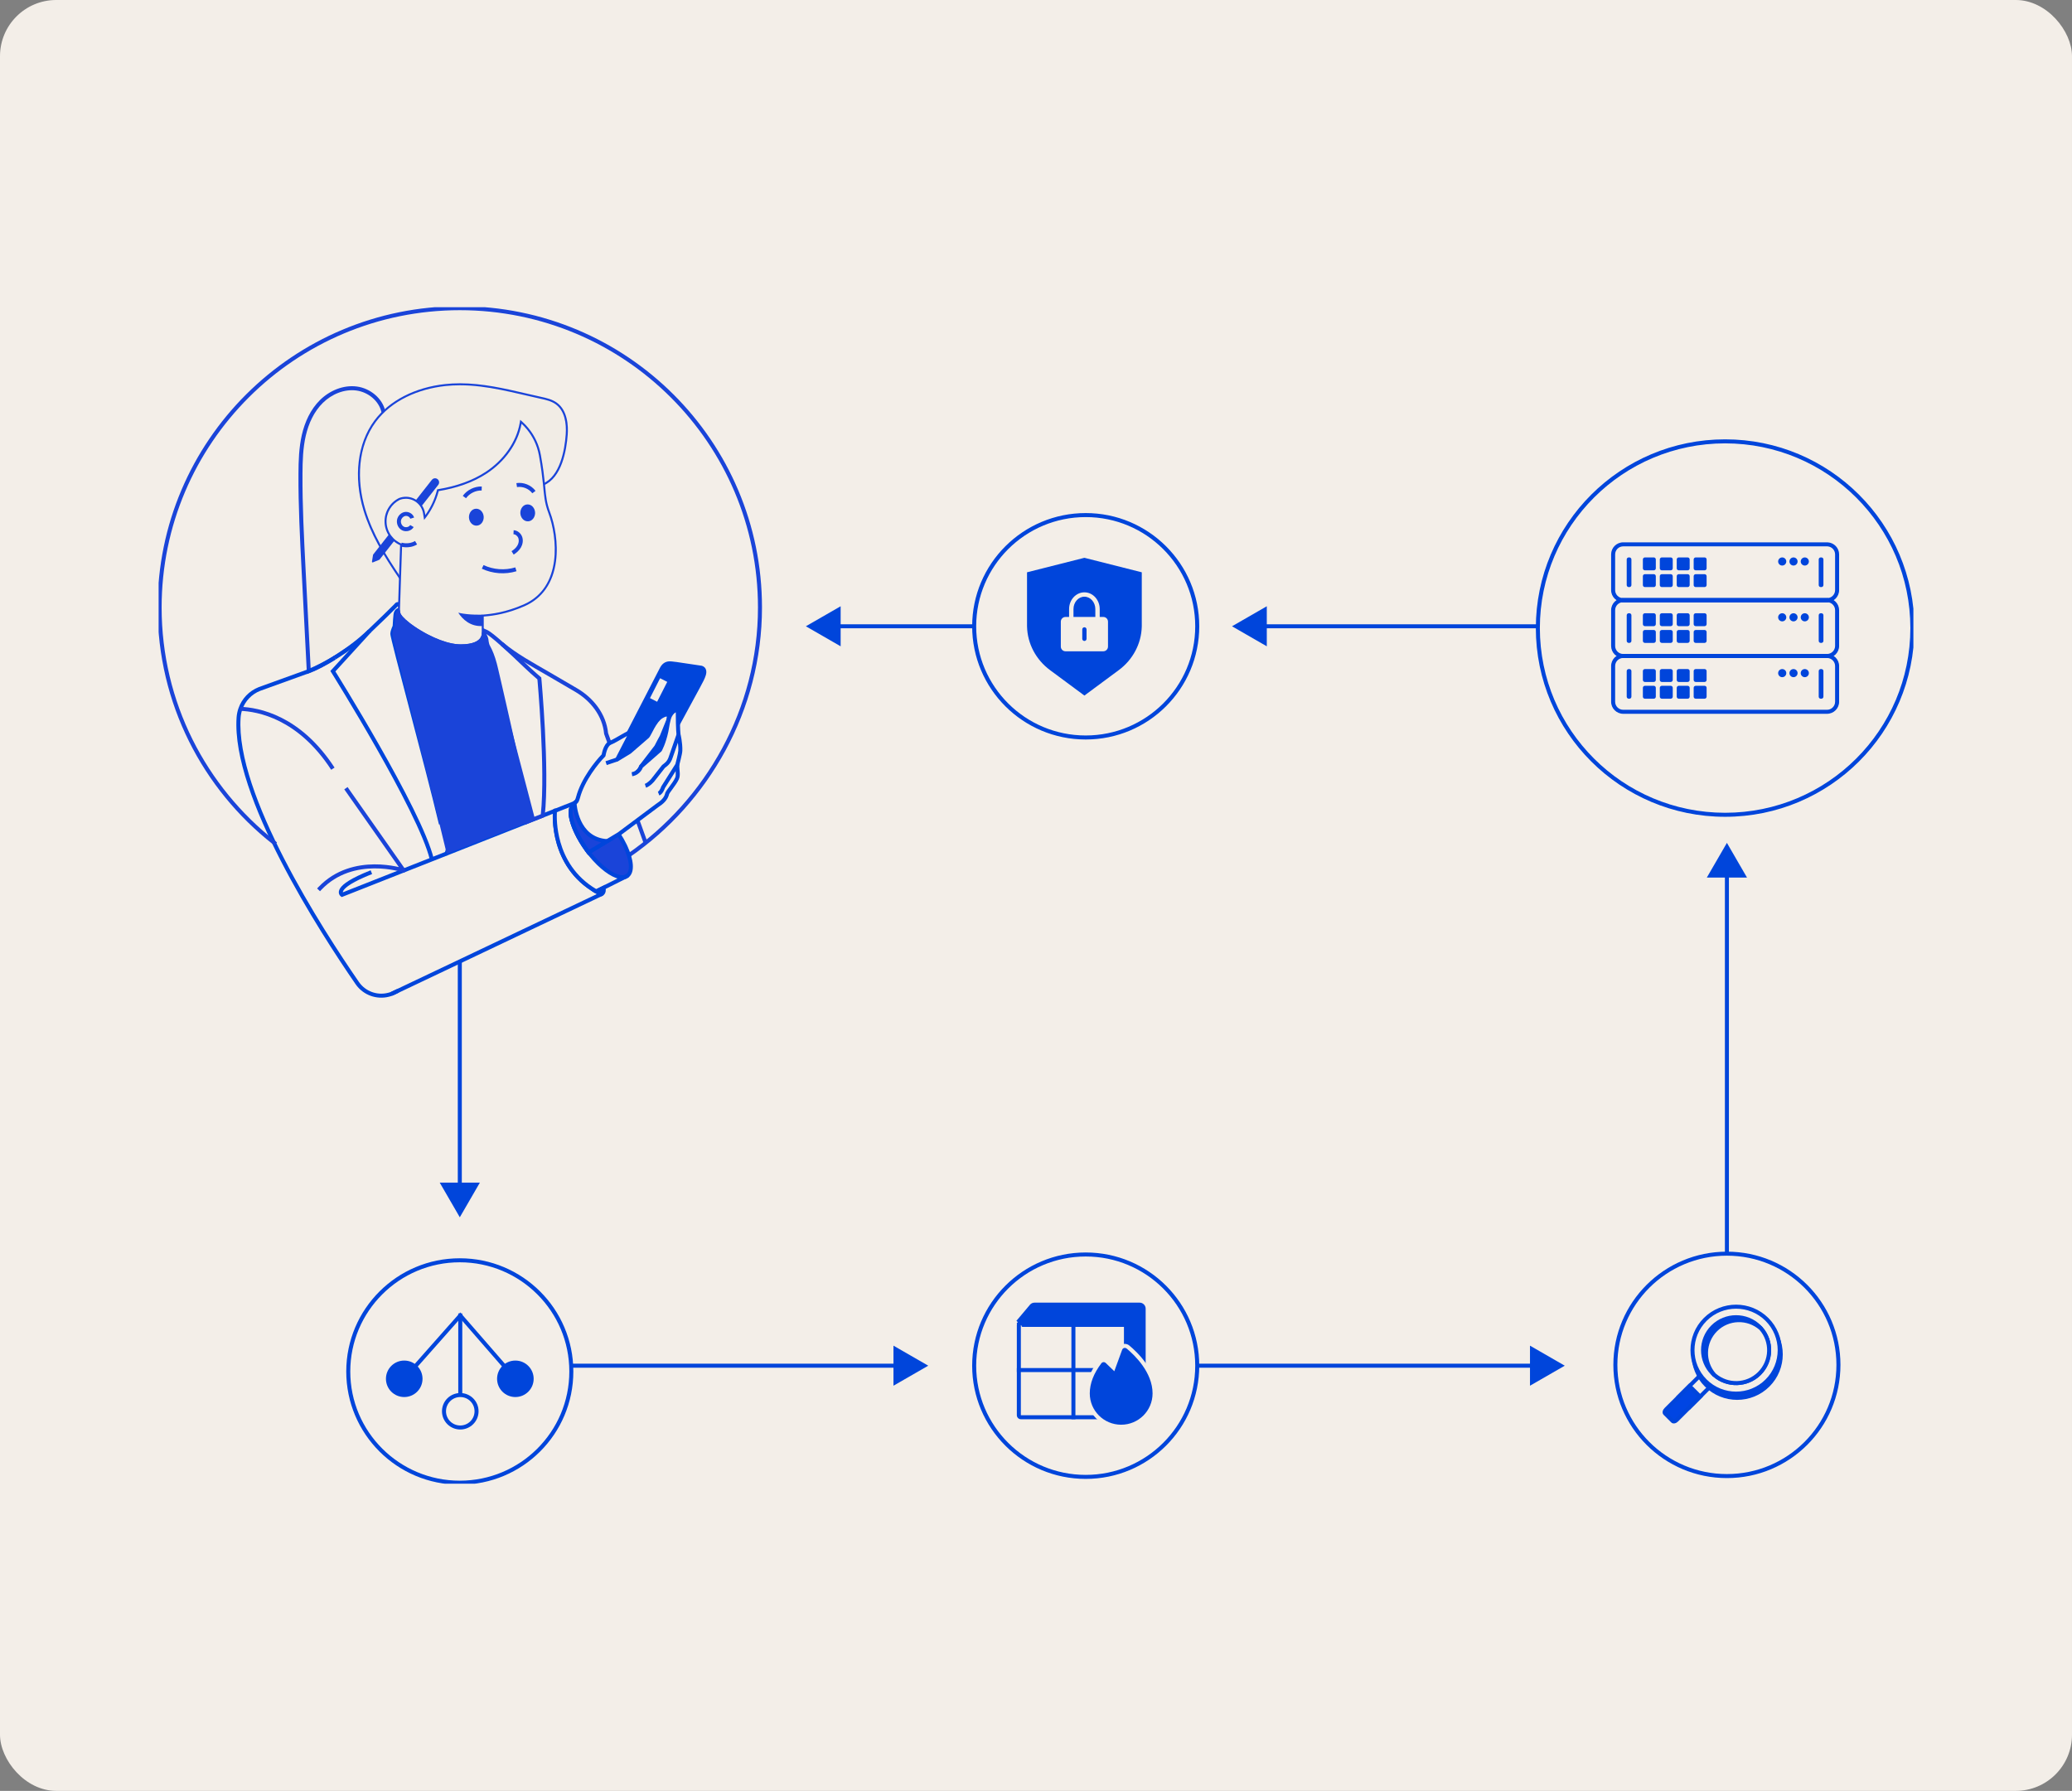 <svg width="516" height="446" viewBox="0 0 516 446" fill="none" xmlns="http://www.w3.org/2000/svg">
<rect x="0" y="0" width="516" height="446" fill="#808080" stroke="none"/>
<g clip-path="url(#clip0_24_25940)">
<path d="M611.366 0H0V446H611.366V0Z" fill="#F3EEE8"/>
<g clip-path="url(#clip1_24_25940)">
<path d="M114.007 239.218H115.007V296.474H114.007V239.218Z" fill="#0045DB"/>
<path d="M119.509 294.514L114.507 303.152L109.505 294.514H119.509Z" fill="#0045DB"/>
<path d="M430.561 155.469V156.469H313.513V155.469H430.561Z" fill="#0045DB"/>
<path d="M315.477 160.956L306.814 155.968L315.477 150.981V160.956Z" fill="#0045DB"/>
<path d="M267.685 155.469V156.469H207.387V155.469H267.685Z" fill="#0045DB"/>
<path d="M209.351 160.956L200.688 155.968L209.351 150.981V160.956Z" fill="#0045DB"/>
<path d="M224.468 339.611V340.611H127.845V339.611H224.468Z" fill="#0045DB"/>
<path d="M222.504 335.123L231.166 340.111L222.504 345.098V335.123Z" fill="#0045DB"/>
<path d="M382.984 339.611V340.611H292.24V339.611H382.984Z" fill="#0045DB"/>
<path d="M381.02 335.123L389.682 340.111L381.02 345.098V335.123Z" fill="#0045DB"/>
<path d="M429.561 216.586H430.561V316.868H429.561V216.586Z" fill="#0045DB"/>
<path d="M425.059 218.545L430.061 209.908L435.063 218.545H425.059Z" fill="#0045DB"/>
<path d="M270.378 367.805C285.718 367.805 298.154 355.406 298.154 340.111C298.154 324.815 285.718 312.416 270.378 312.416C255.038 312.416 242.603 324.815 242.603 340.111C242.603 355.406 255.038 367.805 270.378 367.805Z" fill="#F3EEE8"/>
<path d="M297.654 340.11C297.654 325.093 285.443 312.916 270.378 312.916C255.313 312.916 243.103 325.093 243.103 340.11C243.103 355.128 255.313 367.305 270.378 367.305C285.443 367.305 297.654 355.128 297.654 340.11ZM298.654 340.11C298.654 355.683 285.993 368.305 270.378 368.305C254.764 368.305 242.103 355.683 242.103 340.11C242.103 324.538 254.764 311.916 270.378 311.916C285.993 311.916 298.654 324.538 298.654 340.11Z" fill="#0045DB"/>
<path d="M280.903 329.946V348.91H257.635C257.354 348.91 257.133 348.685 257.133 348.41V329.446H280.401C280.682 329.446 280.903 329.671 280.903 329.946Z" fill="#0045DB"/>
<path d="M280.403 329.946H257.633V348.411H280.403V329.946ZM281.403 349.411H257.635C257.076 349.411 256.633 348.96 256.633 348.411V328.946H280.402C280.961 328.946 281.403 329.397 281.403 329.946V349.411Z" fill="#0045DB"/>
<path d="M280.903 329.946V352.446C280.903 352.722 280.682 352.947 280.401 352.947H254.229C253.953 352.947 253.728 352.722 253.728 352.446V329.946C253.728 329.806 253.788 329.676 253.883 329.586L253.893 329.576C253.983 329.496 254.099 329.446 254.229 329.446H280.401C280.682 329.446 280.903 329.671 280.903 329.946Z" fill="#F3EEE8"/>
<path d="M280.401 352.447L280.403 352.446V329.946H254.23L254.228 329.949L254.229 352.446L280.401 352.447ZM281.403 352.446C281.403 352.995 280.96 353.447 280.401 353.447H254.229C253.679 353.447 253.228 352.999 253.228 352.446V329.946C253.228 329.663 253.349 329.403 253.54 329.222L253.551 329.212L253.562 329.202C253.734 329.049 253.965 328.946 254.229 328.946H280.401C280.96 328.946 281.403 329.397 281.403 329.946V352.446Z" fill="#0045DB"/>
<path d="M266.817 328.945H267.817V353.445H266.817V328.945Z" fill="#0045DB"/>
<path d="M281.405 340.695V341.695H253.229V340.695H281.405Z" fill="#0045DB"/>
<path d="M254.601 329.577L254.247 329.93L254.236 329.941L253.882 330.294L253.176 329.586L253.531 329.232L253.541 329.221L253.895 328.869L254.601 329.577Z" fill="#0045DB"/>
<path d="M284.309 325.91V348.217C284.309 348.412 284.235 348.974 284.069 349.054L280.903 352.446V329.946C280.903 329.671 280.682 329.446 280.401 329.446H254.229C254.099 329.446 253.983 329.496 253.893 329.576L257.218 325.63L257.284 325.55C257.374 325.465 257.494 325.41 257.635 325.41H283.807C284.083 325.41 284.309 325.635 284.309 325.91Z" fill="#0045DB"/>
<path d="M283.634 348.153C283.522 348.208 283.444 348.278 283.392 348.332L283.634 348.153ZM281.903 349.909L283.279 348.435C283.287 348.393 283.296 348.347 283.301 348.302C283.308 348.249 283.308 348.219 283.308 348.217V326.41H257.869L256.153 328.446H280.401C281.238 328.446 281.903 329.122 281.903 329.946V349.909ZM285.308 348.217C285.308 348.395 285.28 348.658 285.227 348.896C285.2 349.016 285.158 349.174 285.088 349.328C285.054 349.405 284.953 349.62 284.74 349.801L281.634 353.129L279.903 352.446V330.446H254.229C254.367 330.446 254.482 330.39 254.556 330.324L253.128 328.931L256.454 324.985L256.508 324.918L256.598 324.822C256.859 324.577 257.22 324.41 257.635 324.41H283.807C284.632 324.41 285.308 325.08 285.308 325.91V348.217Z" fill="#0045DB"/>
<path d="M279.21 355.311C274.622 355.311 270.89 351.59 270.89 347.015C270.89 344.431 271.901 341.799 273.895 339.195C273.924 339.156 273.956 339.12 273.989 339.085C274.219 338.849 274.528 338.719 274.858 338.719C275.175 338.719 275.475 338.84 275.703 339.06L277.293 340.597L278.983 335.97C279.031 335.839 279.101 335.718 279.19 335.611C279.421 335.335 279.761 335.176 280.123 335.176C280.405 335.176 280.68 335.275 280.897 335.455C282.892 337.108 287.531 341.544 287.531 347.015C287.531 351.59 283.798 355.311 279.21 355.311Z" fill="#0045DB"/>
<path d="M280.123 335.676C280.283 335.676 280.444 335.729 280.577 335.84C282.516 337.447 287.029 341.749 287.029 347.015C287.029 351.321 283.529 354.811 279.21 354.811C274.892 354.811 271.392 351.321 271.392 347.015C271.392 344.542 272.369 342.013 274.293 339.498C274.31 339.476 274.329 339.455 274.348 339.435C274.488 339.291 274.673 339.22 274.859 339.22C275.037 339.22 275.215 339.286 275.353 339.42L277.5 341.493L279.455 336.142C279.483 336.065 279.524 335.994 279.576 335.931C279.716 335.763 279.919 335.676 280.123 335.676ZM280.123 334.676C279.612 334.676 279.131 334.9 278.804 335.292C278.678 335.443 278.58 335.614 278.512 335.799L277.087 339.701L276.051 338.701C275.73 338.391 275.307 338.219 274.859 338.219C274.398 338.219 273.949 338.409 273.628 338.739C273.581 338.787 273.537 338.838 273.496 338.891C271.434 341.585 270.388 344.319 270.388 347.015C270.388 351.866 274.346 355.812 279.21 355.812C284.075 355.812 288.032 351.866 288.032 347.015C288.032 341.333 283.267 336.769 281.218 335.07C280.911 334.816 280.522 334.676 280.123 334.676Z" fill="#F3EEE8"/>
<path d="M114.507 369.25C129.847 369.25 142.282 356.851 142.282 341.555C142.282 326.26 129.847 313.861 114.507 313.861C99.167 313.861 86.731 326.26 86.731 341.555C86.731 356.851 99.167 369.25 114.507 369.25Z" fill="#F3EEE8"/>
<path d="M141.782 341.555C141.782 326.538 129.572 314.361 114.507 314.361C99.442 314.361 87.232 326.538 87.231 341.555C87.231 356.573 99.442 368.75 114.507 368.75C129.572 368.749 141.782 356.573 141.782 341.555ZM142.782 341.555C142.782 357.128 130.121 369.749 114.507 369.75C98.892 369.75 86.231 357.128 86.231 341.555C86.232 325.982 98.892 313.361 114.507 313.361C130.121 313.361 142.782 325.983 142.782 341.555Z" fill="#0045DB"/>
<path d="M128.722 343.048L129.051 343.425L128.296 344.081L114.621 328.365L100.711 344.081L99.962 343.419L114.627 326.849L128.722 343.048Z" fill="#0045DB"/>
<path d="M114.124 327.107H115.124V351.961H114.124V327.107Z" fill="#0045DB"/>
<path d="M100.668 347.418C102.908 347.418 104.723 345.608 104.723 343.375C104.723 341.143 102.908 339.333 100.668 339.333C98.429 339.333 96.614 341.143 96.614 343.375C96.614 345.608 98.429 347.418 100.668 347.418Z" fill="#0045DB"/>
<path d="M104.223 343.375C104.223 341.42 102.633 339.833 100.668 339.833C98.704 339.833 97.114 341.42 97.114 343.375C97.114 345.331 98.704 346.918 100.668 346.918C102.633 346.918 104.223 345.331 104.223 343.375ZM105.223 343.375C105.223 345.886 103.182 347.918 100.668 347.918C98.154 347.918 96.114 345.886 96.114 343.375C96.114 340.865 98.154 338.833 100.668 338.833C103.182 338.833 105.223 340.865 105.223 343.375Z" fill="#0045DB"/>
<path d="M128.345 347.418C130.585 347.418 132.4 345.608 132.4 343.375C132.4 341.143 130.585 339.333 128.345 339.333C126.106 339.333 124.291 341.143 124.291 343.375C124.291 345.608 126.106 347.418 128.345 347.418Z" fill="#0045DB"/>
<path d="M131.9 343.375C131.9 341.42 130.31 339.833 128.345 339.833C126.381 339.833 124.791 341.42 124.791 343.375C124.791 345.331 126.381 346.918 128.345 346.918C130.31 346.918 131.9 345.331 131.9 343.375ZM132.9 343.375C132.9 345.886 130.859 347.918 128.345 347.918C125.831 347.918 123.791 345.886 123.791 343.375C123.791 340.865 125.831 338.833 128.345 338.833C130.859 338.833 132.9 340.865 132.9 343.375Z" fill="#0045DB"/>
<path d="M114.624 355.504C116.863 355.504 118.678 353.694 118.678 351.461C118.678 349.228 116.863 347.418 114.624 347.418C112.384 347.418 110.569 349.228 110.569 351.461C110.569 353.694 112.384 355.504 114.624 355.504Z" fill="#F3EEE8"/>
<path d="M118.178 351.461C118.178 349.506 116.588 347.918 114.624 347.918C112.659 347.918 111.069 349.506 111.069 351.461C111.069 353.416 112.659 355.004 114.624 355.004C116.588 355.004 118.178 353.416 118.178 351.461ZM119.178 351.461C119.178 353.971 117.138 356.004 114.624 356.004C112.11 356.004 110.069 353.971 110.069 351.461C110.069 348.951 112.11 346.918 114.624 346.918C117.138 346.918 119.178 348.951 119.178 351.461Z" fill="#0045DB"/>
<path d="M430.061 367.602C445.401 367.602 457.836 355.203 457.836 339.907C457.836 324.612 445.401 312.213 430.061 312.213C414.721 312.213 402.285 324.612 402.285 339.907C402.285 355.203 414.721 367.602 430.061 367.602Z" fill="#F3EEE8"/>
<path d="M457.336 339.907C457.336 324.889 445.126 312.713 430.061 312.713C414.996 312.713 402.786 324.889 402.785 339.907C402.785 354.925 414.996 367.101 430.061 367.101C445.126 367.101 457.336 354.925 457.336 339.907ZM458.336 339.907C458.336 355.48 445.675 368.101 430.061 368.101C414.446 368.101 401.785 355.48 401.785 339.907C401.786 324.334 414.446 311.713 430.061 311.713C445.675 311.713 458.336 324.334 458.336 339.907Z" fill="#0045DB"/>
<path d="M426.997 338.934L418.098 347.807L420.749 350.45L429.648 341.578L426.997 338.934Z" fill="#F3EEE8"/>
<path d="M426.997 338.228L430.356 341.578L420.75 351.157L417.39 347.807L426.997 338.228ZM420.75 349.744L428.94 341.578L426.997 339.64L418.806 347.807L420.75 349.744Z" fill="#0045DB"/>
<path d="M423.389 347.819L417.554 353.636C417.205 353.985 416.759 354.099 416.552 353.893L414.646 351.992C414.441 351.788 414.553 351.341 414.903 350.993L420.737 345.175L423.389 347.819Z" fill="#0045E3"/>
<path d="M421.091 344.821L423.742 347.464L424.097 347.819L423.742 348.173L417.907 353.991C417.681 354.216 417.406 354.384 417.124 354.457C416.853 354.526 416.477 354.523 416.199 354.247L414.293 352.346C414.015 352.069 414.013 351.692 414.082 351.422C414.154 351.14 414.323 350.865 414.55 350.639L420.737 344.469L421.091 344.821ZM415.256 351.347C415.134 351.469 415.071 351.591 415.051 351.67C415.049 351.676 415.049 351.682 415.048 351.687L416.857 353.491C416.863 353.49 416.869 353.49 416.876 353.488C416.955 353.467 417.078 353.405 417.201 353.283L422.68 347.819L420.737 345.881L415.256 351.347Z" fill="#0045DB"/>
<path d="M424.929 344.954C420.693 340.73 420.693 333.857 424.929 329.633C429.165 325.409 436.059 325.409 440.295 329.633C444.531 333.857 444.531 340.73 440.295 344.954C436.058 349.178 429.166 349.178 424.929 344.954Z" fill="#0045E3"/>
<path d="M424.576 329.278C429.008 324.86 436.216 324.86 440.648 329.278C445.08 333.698 445.08 340.888 440.648 345.308C436.216 349.726 429.008 349.726 424.576 345.308C420.144 340.888 420.144 333.698 424.576 329.278ZM439.942 329.987C435.9 325.958 429.324 325.958 425.282 329.987C421.242 334.016 421.242 340.571 425.282 344.6C429.324 348.629 435.9 348.629 439.942 344.6C443.982 340.571 443.982 334.016 439.942 329.987Z" fill="#0045DB"/>
<path d="M424.666 343.903C420.429 339.679 420.429 332.806 424.666 328.582C428.902 324.358 435.795 324.358 440.031 328.582C444.268 332.806 444.268 339.679 440.031 343.903C435.795 348.127 428.902 348.127 424.666 343.903Z" fill="#F3EEE8"/>
<path d="M424.313 328.228C428.744 323.809 435.953 323.81 440.384 328.228C444.816 332.647 444.816 339.838 440.384 344.257C435.952 348.675 428.744 348.675 424.313 344.257C419.881 339.838 419.88 332.647 424.313 328.228ZM439.678 328.937C435.637 324.907 429.06 324.907 425.019 328.937C420.979 332.965 420.978 339.52 425.019 343.549C429.06 347.578 435.637 347.578 439.678 343.549C443.718 339.52 443.718 332.965 439.678 328.937Z" fill="#0045DB"/>
<path d="M438.522 330.819C435.289 327.971 430.353 328.089 427.263 331.171C424.169 334.255 424.053 339.184 426.918 342.405C426.786 342.292 426.654 342.171 426.528 342.045C423.316 338.84 423.316 333.646 426.528 330.441C429.742 327.235 434.954 327.235 438.169 330.441C438.292 330.564 438.411 330.69 438.522 330.819Z" fill="#0045E3"/>
<path d="M426.174 330.086C429.584 326.686 435.112 326.686 438.522 330.086C438.653 330.217 438.781 330.353 438.901 330.492L438.191 331.194C435.154 328.519 430.519 328.63 427.616 331.525C424.711 334.421 424.603 339.049 427.292 342.073L426.592 342.784C426.452 342.664 426.311 342.534 426.174 342.399C422.767 338.998 422.767 333.487 426.174 330.086ZM428.552 329.53C427.954 329.866 427.39 330.286 426.88 330.794C426.366 331.307 425.942 331.876 425.603 332.48C425.962 331.887 426.397 331.328 426.91 330.817C427.415 330.313 427.968 329.884 428.552 329.53Z" fill="#0045DB"/>
<path d="M438.169 342.045C435.081 345.124 430.151 345.245 426.918 342.405C424.053 339.184 424.169 334.255 427.263 331.171C430.354 328.089 435.289 327.971 438.522 330.819C441.378 334.042 441.259 338.963 438.169 342.045Z" fill="#F3EEE8"/>
<path d="M426.909 330.816C430.188 327.547 435.422 327.423 438.852 330.443L438.875 330.464L438.896 330.487C441.926 333.908 441.801 339.13 438.522 342.399C435.246 345.666 430.017 345.793 426.587 342.78L426.565 342.76L426.544 342.737C423.505 339.319 423.627 334.089 426.909 330.816ZM438.167 331.174C435.13 328.52 430.511 328.637 427.615 331.524C424.718 334.414 424.603 339.026 427.273 342.051C430.31 344.696 434.923 344.575 437.816 341.69C440.71 338.804 440.828 334.201 438.167 331.174Z" fill="#0045DB"/>
<path d="M438.169 342.045C435.081 345.124 430.151 345.245 426.918 342.405C424.053 339.184 424.169 334.255 427.263 331.171C430.354 328.089 435.289 327.971 438.522 330.819C441.378 334.042 441.259 338.963 438.169 342.045Z" fill="#F3EEE8"/>
<path d="M426.909 330.816C430.188 327.547 435.422 327.423 438.852 330.443L438.875 330.464L438.896 330.487C441.926 333.908 441.801 339.13 438.522 342.399C435.246 345.666 430.017 345.793 426.587 342.78L426.565 342.76L426.544 342.737C423.505 339.319 423.627 334.089 426.909 330.816ZM438.167 331.174C435.13 328.52 430.511 328.637 427.615 331.524C424.718 334.414 424.603 339.026 427.273 342.051C430.31 344.696 434.923 344.575 437.816 341.69C440.71 338.804 440.828 334.201 438.167 331.174Z" fill="#0045DB"/>
<path d="M429.614 202.913C455.37 202.913 476.249 182.095 476.249 156.414C476.249 130.733 455.37 109.914 429.614 109.914C403.858 109.914 382.979 130.733 382.979 156.414C382.979 182.095 403.858 202.913 429.614 202.913Z" fill="#F3EEE8"/>
<path d="M475.749 156.413C475.749 131.01 455.095 110.414 429.614 110.414C404.133 110.414 383.479 131.01 383.479 156.413C383.479 181.817 404.133 202.413 429.614 202.413C455.095 202.413 475.749 181.817 475.749 156.413ZM476.749 156.413C476.749 182.372 455.645 203.413 429.614 203.413C403.584 203.413 382.479 182.372 382.479 156.413C382.479 130.455 403.584 109.414 429.614 109.414C455.644 109.414 476.749 130.455 476.749 156.413Z" fill="#0045DB"/>
<path d="M454.995 163.364H404.233C402.848 163.364 401.726 164.483 401.726 165.864V174.763C401.726 176.144 402.848 177.264 404.233 177.264H454.995C456.38 177.264 457.503 176.144 457.503 174.763V165.864C457.503 164.483 456.38 163.364 454.995 163.364Z" fill="#F3EEE8"/>
<path d="M457.003 165.865C457.003 164.761 456.105 163.864 454.995 163.864H404.233C403.123 163.864 402.226 164.761 402.226 165.865V174.763C402.226 175.866 403.123 176.764 404.233 176.764H454.995C456.105 176.764 457.003 175.866 457.003 174.763V165.865ZM458.003 174.763C458.003 176.421 456.655 177.764 454.995 177.764H404.233C402.574 177.764 401.226 176.421 401.226 174.763V165.865C401.226 164.206 402.574 162.864 404.233 162.864H454.995C456.655 162.864 458.003 164.206 458.003 165.865V174.763Z" fill="#0045DB"/>
<path d="M443.834 168.644C444.394 168.644 444.848 168.191 444.848 167.633C444.848 167.074 444.394 166.622 443.834 166.622C443.274 166.622 442.82 167.074 442.82 167.633C442.82 168.191 443.274 168.644 443.834 168.644Z" fill="#0045DB"/>
<path d="M446.646 168.644C447.206 168.644 447.66 168.191 447.66 167.633C447.66 167.074 447.206 166.622 446.646 166.622C446.086 166.622 445.632 167.074 445.632 167.633C445.632 168.191 446.086 168.644 446.646 168.644Z" fill="#0045DB"/>
<path d="M449.458 168.644C450.018 168.644 450.472 168.191 450.472 167.633C450.472 167.074 450.018 166.622 449.458 166.622C448.898 166.622 448.444 167.074 448.444 167.633C448.444 168.191 448.898 168.644 449.458 168.644Z" fill="#0045DB"/>
<path d="M405.778 166.622H405.609C405.332 166.622 405.108 166.846 405.108 167.122V173.505C405.108 173.781 405.332 174.005 405.609 174.005H405.778C406.055 174.005 406.279 173.781 406.279 173.505V167.122C406.279 166.846 406.055 166.622 405.778 166.622Z" fill="#0045DB"/>
<path d="M411.854 166.622H409.635C409.358 166.622 409.133 166.846 409.133 167.122V169.334C409.133 169.611 409.358 169.834 409.635 169.834H411.854C412.131 169.834 412.355 169.611 412.355 169.334V167.122C412.355 166.846 412.131 166.622 411.854 166.622Z" fill="#0045DB"/>
<path d="M416.07 166.622H413.851C413.574 166.622 413.35 166.846 413.35 167.122V169.334C413.35 169.611 413.574 169.834 413.851 169.834H416.07C416.347 169.834 416.572 169.611 416.572 169.334V167.122C416.572 166.846 416.347 166.622 416.07 166.622Z" fill="#0045DB"/>
<path d="M420.287 166.622H418.068C417.791 166.622 417.566 166.846 417.566 167.122V169.334C417.566 169.611 417.791 169.834 418.068 169.834H420.287C420.564 169.834 420.788 169.611 420.788 169.334V167.122C420.788 166.846 420.564 166.622 420.287 166.622Z" fill="#0045DB"/>
<path d="M424.503 166.622H422.285C422.008 166.622 421.783 166.846 421.783 167.122V169.334C421.783 169.611 422.008 169.834 422.285 169.834H424.503C424.78 169.834 425.005 169.611 425.005 169.334V167.122C425.005 166.846 424.78 166.622 424.503 166.622Z" fill="#0045DB"/>
<path d="M411.854 170.792H409.635C409.358 170.792 409.133 171.016 409.133 171.293V173.505C409.133 173.781 409.358 174.005 409.635 174.005H411.854C412.131 174.005 412.355 173.781 412.355 173.505V171.293C412.355 171.016 412.131 170.792 411.854 170.792Z" fill="#0045DB"/>
<path d="M416.07 170.792H413.851C413.574 170.792 413.35 171.016 413.35 171.293V173.505C413.35 173.781 413.574 174.005 413.851 174.005H416.07C416.347 174.005 416.572 173.781 416.572 173.505V171.293C416.572 171.016 416.347 170.792 416.07 170.792Z" fill="#0045DB"/>
<path d="M420.287 170.792H418.068C417.791 170.792 417.566 171.016 417.566 171.293V173.505C417.566 173.781 417.791 174.005 418.068 174.005H420.287C420.564 174.005 420.788 173.781 420.788 173.505V171.293C420.788 171.016 420.564 170.792 420.287 170.792Z" fill="#0045DB"/>
<path d="M424.503 170.792H422.285C422.008 170.792 421.783 171.016 421.783 171.293V173.505C421.783 173.781 422.008 174.005 422.285 174.005H424.503C424.78 174.005 425.005 173.781 425.005 173.505V171.293C425.005 171.016 424.78 170.792 424.503 170.792Z" fill="#0045DB"/>
<path d="M453.593 166.622H453.425C453.148 166.622 452.924 166.846 452.924 167.122V173.505C452.924 173.781 453.148 174.005 453.425 174.005H453.593C453.87 174.005 454.095 173.781 454.095 173.505V167.122C454.095 166.846 453.87 166.622 453.593 166.622Z" fill="#0045DB"/>
<path d="M457.003 151.965C457.003 150.93 456.214 150.077 455.2 149.974L454.995 149.964H404.233C403.123 149.964 402.226 150.861 402.226 151.965V160.863C402.226 161.967 403.123 162.864 404.233 162.864H454.995C456.105 162.864 457.003 161.966 457.003 160.863V151.965ZM458.003 160.863C458.003 162.521 456.655 163.864 454.995 163.864H404.233C402.574 163.864 401.226 162.522 401.226 160.863V151.965C401.226 150.306 402.574 148.964 404.233 148.964H454.995L455.149 148.968C456.737 149.048 458.003 150.358 458.003 151.965V160.863Z" fill="#0045DB"/>
<path d="M455.378 162.864V163.864H403.85V162.864H455.378Z" fill="#0045DB"/>
<path d="M443.834 154.744C444.394 154.744 444.848 154.291 444.848 153.733C444.848 153.175 444.394 152.722 443.834 152.722C443.274 152.722 442.82 153.175 442.82 153.733C442.82 154.291 443.274 154.744 443.834 154.744Z" fill="#0045DB"/>
<path d="M446.646 154.744C447.206 154.744 447.66 154.291 447.66 153.733C447.66 153.175 447.206 152.722 446.646 152.722C446.086 152.722 445.632 153.175 445.632 153.733C445.632 154.291 446.086 154.744 446.646 154.744Z" fill="#0045DB"/>
<path d="M449.458 154.744C450.018 154.744 450.472 154.291 450.472 153.733C450.472 153.175 450.018 152.722 449.458 152.722C448.898 152.722 448.444 153.175 448.444 153.733C448.444 154.291 448.898 154.744 449.458 154.744Z" fill="#0045DB"/>
<path d="M405.778 152.722H405.609C405.332 152.722 405.108 152.946 405.108 153.222V159.605C405.108 159.881 405.332 160.105 405.609 160.105H405.778C406.055 160.105 406.279 159.881 406.279 159.605V153.222C406.279 152.946 406.055 152.722 405.778 152.722Z" fill="#0045DB"/>
<path d="M411.854 152.722H409.635C409.358 152.722 409.133 152.946 409.133 153.222V155.434C409.133 155.711 409.358 155.935 409.635 155.935H411.854C412.131 155.935 412.355 155.711 412.355 155.434V153.222C412.355 152.946 412.131 152.722 411.854 152.722Z" fill="#0045DB"/>
<path d="M416.07 152.722H413.851C413.574 152.722 413.35 152.946 413.35 153.222V155.434C413.35 155.711 413.574 155.935 413.851 155.935H416.07C416.347 155.935 416.572 155.711 416.572 155.434V153.222C416.572 152.946 416.347 152.722 416.07 152.722Z" fill="#0045DB"/>
<path d="M420.287 152.722H418.068C417.791 152.722 417.566 152.946 417.566 153.222V155.434C417.566 155.711 417.791 155.935 418.068 155.935H420.287C420.564 155.935 420.788 155.711 420.788 155.434V153.222C420.788 152.946 420.564 152.722 420.287 152.722Z" fill="#0045DB"/>
<path d="M424.503 152.722H422.285C422.008 152.722 421.783 152.946 421.783 153.222V155.434C421.783 155.711 422.008 155.935 422.285 155.935H424.503C424.78 155.935 425.005 155.711 425.005 155.434V153.222C425.005 152.946 424.78 152.722 424.503 152.722Z" fill="#0045DB"/>
<path d="M411.854 156.893H409.635C409.358 156.893 409.133 157.116 409.133 157.393V159.605C409.133 159.881 409.358 160.105 409.635 160.105H411.854C412.131 160.105 412.355 159.881 412.355 159.605V157.393C412.355 157.116 412.131 156.893 411.854 156.893Z" fill="#0045DB"/>
<path d="M416.07 156.893H413.851C413.574 156.893 413.35 157.116 413.35 157.393V159.605C413.35 159.881 413.574 160.105 413.851 160.105H416.07C416.347 160.105 416.572 159.881 416.572 159.605V157.393C416.572 157.116 416.347 156.893 416.07 156.893Z" fill="#0045DB"/>
<path d="M420.287 156.893H418.068C417.791 156.893 417.566 157.116 417.566 157.393V159.605C417.566 159.881 417.791 160.105 418.068 160.105H420.287C420.564 160.105 420.788 159.881 420.788 159.605V157.393C420.788 157.116 420.564 156.893 420.287 156.893Z" fill="#0045DB"/>
<path d="M424.503 156.893H422.285C422.008 156.893 421.783 157.116 421.783 157.393V159.605C421.783 159.881 422.008 160.105 422.285 160.105H424.503C424.78 160.105 425.005 159.881 425.005 159.605V157.393C425.005 157.116 424.78 156.893 424.503 156.893Z" fill="#0045DB"/>
<path d="M453.593 152.722H453.425C453.148 152.722 452.924 152.946 452.924 153.222V159.605C452.924 159.881 453.148 160.105 453.425 160.105H453.593C453.87 160.105 454.095 159.881 454.095 159.605V153.222C454.095 152.946 453.87 152.722 453.593 152.722Z" fill="#0045DB"/>
<path d="M457.003 138.064C457.003 137.03 456.214 136.177 455.2 136.074L454.995 136.063H404.233C403.123 136.064 402.226 136.961 402.226 138.064V146.963C402.226 148.066 403.123 148.964 404.233 148.964H454.995C456.105 148.964 457.003 148.066 457.003 146.963V138.064ZM458.003 146.963C458.003 148.621 456.655 149.964 454.995 149.964H404.233C402.574 149.964 401.226 148.621 401.226 146.963V138.064C401.226 136.406 402.574 135.064 404.233 135.063H454.995L455.149 135.067C456.737 135.148 458.003 136.458 458.003 138.064V146.963Z" fill="#0045DB"/>
<path d="M455.378 148.964V149.964H403.85V148.964H455.378Z" fill="#0045DB"/>
<path d="M443.834 140.844C444.394 140.844 444.848 140.391 444.848 139.833C444.848 139.274 444.394 138.822 443.834 138.822C443.274 138.822 442.82 139.274 442.82 139.833C442.82 140.391 443.274 140.844 443.834 140.844Z" fill="#0045DB"/>
<path d="M446.646 140.844C447.206 140.844 447.66 140.391 447.66 139.833C447.66 139.274 447.206 138.822 446.646 138.822C446.086 138.822 445.632 139.274 445.632 139.833C445.632 140.391 446.086 140.844 446.646 140.844Z" fill="#0045DB"/>
<path d="M449.458 140.844C450.018 140.844 450.472 140.391 450.472 139.833C450.472 139.274 450.018 138.822 449.458 138.822C448.898 138.822 448.444 139.274 448.444 139.833C448.444 140.391 448.898 140.844 449.458 140.844Z" fill="#0045DB"/>
<path d="M405.778 138.822H405.609C405.332 138.822 405.108 139.046 405.108 139.322V145.705C405.108 145.981 405.332 146.205 405.609 146.205H405.778C406.055 146.205 406.279 145.981 406.279 145.705V139.322C406.279 139.046 406.055 138.822 405.778 138.822Z" fill="#0045DB"/>
<path d="M411.854 138.822H409.635C409.358 138.822 409.133 139.046 409.133 139.322V141.534C409.133 141.811 409.358 142.034 409.635 142.034H411.854C412.131 142.034 412.355 141.811 412.355 141.534V139.322C412.355 139.046 412.131 138.822 411.854 138.822Z" fill="#0045DB"/>
<path d="M416.07 138.822H413.851C413.574 138.822 413.35 139.046 413.35 139.322V141.534C413.35 141.811 413.574 142.034 413.851 142.034H416.07C416.347 142.034 416.572 141.811 416.572 141.534V139.322C416.572 139.046 416.347 138.822 416.07 138.822Z" fill="#0045DB"/>
<path d="M420.287 138.822H418.068C417.791 138.822 417.566 139.046 417.566 139.322V141.534C417.566 141.811 417.791 142.034 418.068 142.034H420.287C420.564 142.034 420.788 141.811 420.788 141.534V139.322C420.788 139.046 420.564 138.822 420.287 138.822Z" fill="#0045DB"/>
<path d="M424.503 138.822H422.285C422.008 138.822 421.783 139.046 421.783 139.322V141.534C421.783 141.811 422.008 142.034 422.285 142.034H424.503C424.78 142.034 425.005 141.811 425.005 141.534V139.322C425.005 139.046 424.78 138.822 424.503 138.822Z" fill="#0045DB"/>
<path d="M411.854 142.992H409.635C409.358 142.992 409.133 143.216 409.133 143.493V145.705C409.133 145.981 409.358 146.205 409.635 146.205H411.854C412.131 146.205 412.355 145.981 412.355 145.705V143.493C412.355 143.216 412.131 142.992 411.854 142.992Z" fill="#0045DB"/>
<path d="M416.07 142.992H413.851C413.574 142.992 413.35 143.216 413.35 143.493V145.705C413.35 145.981 413.574 146.205 413.851 146.205H416.07C416.347 146.205 416.572 145.981 416.572 145.705V143.493C416.572 143.216 416.347 142.992 416.07 142.992Z" fill="#0045DB"/>
<path d="M420.287 142.992H418.068C417.791 142.992 417.566 143.216 417.566 143.493V145.705C417.566 145.981 417.791 146.205 418.068 146.205H420.287C420.564 146.205 420.788 145.981 420.788 145.705V143.493C420.788 143.216 420.564 142.992 420.287 142.992Z" fill="#0045DB"/>
<path d="M424.503 142.992H422.285C422.008 142.992 421.783 143.216 421.783 143.493V145.705C421.783 145.981 422.008 146.205 422.285 146.205H424.503C424.78 146.205 425.005 145.981 425.005 145.705V143.493C425.005 143.216 424.78 142.992 424.503 142.992Z" fill="#0045DB"/>
<path d="M453.593 138.822H453.425C453.148 138.822 452.924 139.046 452.924 139.322V145.705C452.924 145.981 453.148 146.205 453.425 146.205H453.593C453.87 146.205 454.095 145.981 454.095 145.705V139.322C454.095 139.046 453.87 138.822 453.593 138.822Z" fill="#0045DB"/>
<path d="M95.541 102.822C94.984 99.652 92.033 97.193 88.835 96.76C85.636 96.326 82.354 97.707 80.058 99.969C77.762 102.231 76.375 105.285 75.657 108.423C74.938 111.561 74.845 114.804 74.829 118.022C74.788 125.959 75.195 133.891 75.601 141.817C76.034 150.263 76.466 158.709 76.899 167.155C81.961 165.309 90.441 159.438 102.653 149.169L95.541 102.822Z" fill="#F1ECE5"/>
<path d="M79.707 99.613C82.09 97.265 85.521 95.805 88.902 96.264C92.174 96.708 95.235 99.157 95.969 102.417L96.033 102.736L96.035 102.746L103.147 149.093L103.19 149.37L102.975 149.552C96.862 154.692 91.676 158.737 87.38 161.731C83.092 164.72 79.664 166.68 77.071 167.625L76.434 167.857L76.4 167.181C75.967 158.735 75.534 150.289 75.101 141.843C74.695 133.919 74.288 125.973 74.329 118.02C74.345 114.8 74.438 111.507 75.17 108.311C75.902 105.112 77.323 101.961 79.707 99.613ZM88.767 97.255C85.752 96.846 82.618 98.148 80.409 100.325C78.2 102.5 76.848 105.459 76.144 108.535C75.439 111.613 75.345 114.808 75.329 118.025C75.288 125.945 75.694 133.862 76.1 141.791C76.521 150.007 76.942 158.222 77.363 166.438C79.76 165.459 82.895 163.638 86.808 160.91C91.02 157.975 96.109 154.008 102.116 148.965L95.049 102.909L94.994 102.636C94.363 99.843 91.691 97.652 88.767 97.255Z" fill="#1A44D9"/>
<path d="M99.545 156.947C99.649 156.93 99.756 156.946 99.851 156.994C99.978 157.058 100.072 157.173 100.109 157.31L113.467 206.88C113.492 206.972 113.49 207.07 113.461 207.161L112.018 211.713L137.956 201.479L137.96 201.477L138.029 201.451C138.19 201.389 138.372 201.415 138.509 201.519C138.647 201.623 138.721 201.791 138.706 201.963C138.667 202.391 138.423 205.728 139.571 209.743C140.681 213.624 143.084 218.122 148.225 221.263L148.732 221.563L148.734 221.564C149.135 221.797 149.548 222.016 149.984 222.231C150.156 222.316 150.264 222.492 150.263 222.683C150.262 222.875 150.151 223.048 149.978 223.131L97.891 247.885C97.884 247.888 97.877 247.891 97.871 247.894C97.553 248.028 97.231 248.133 96.898 248.213L96.899 248.214C93.793 249.021 90.435 247.835 88.552 245.1C84.094 238.638 76.362 226.899 69.91 214.362C66.683 208.094 63.771 201.616 61.748 195.491C59.728 189.373 58.582 183.57 58.92 178.667C58.976 177.872 59.137 177.098 59.398 176.362C60.219 173.998 62.031 172.058 64.438 171.118L64.45 171.113L76.474 166.767C78.753 165.803 80.955 164.67 83.059 163.386C83.084 163.371 83.111 163.358 83.138 163.347L99.444 156.974L99.545 156.947ZM83.54 164.263C81.405 165.564 79.17 166.714 76.856 167.692C76.848 167.696 76.84 167.699 76.832 167.702L64.8 172.049L64.801 172.05C62.673 172.881 61.068 174.598 60.341 176.693L60.34 176.696C60.11 177.346 59.968 178.031 59.918 178.737C59.593 183.453 60.695 189.112 62.698 195.177C64.699 201.236 67.587 207.664 70.799 213.905C77.224 226.388 84.928 238.087 89.375 244.533C91.015 246.915 93.941 247.95 96.647 247.246L96.658 247.243C96.937 247.177 97.208 247.087 97.483 246.971L148.644 222.658C148.506 222.582 148.368 222.508 148.232 222.429C142.461 219.118 139.807 214.204 138.61 210.017C137.692 206.806 137.627 204.013 137.666 202.667L111.407 213.03C111.227 213.101 111.023 213.062 110.882 212.93C110.741 212.799 110.688 212.598 110.747 212.414L112.463 206.997L99.287 158.109L83.54 164.263Z" fill="#0045DB"/>
<path d="M97.677 247.433L98.942 246.833L98.226 247.193C98.043 247.282 97.865 247.365 97.677 247.433Z" fill="#F3EEE8"/>
<path d="M98.728 246.381C98.975 246.264 99.27 246.368 99.391 246.614C99.511 246.86 99.411 247.158 99.166 247.281L98.45 247.64L98.443 247.643C98.259 247.732 98.061 247.825 97.846 247.903C97.595 247.993 97.317 247.871 97.215 247.625C97.113 247.378 97.222 247.095 97.463 246.981L98.728 246.381Z" fill="#0045DB"/>
<path d="M155.737 218.359L148.483 221.997C137.22 215.535 138.124 202.84 138.208 201.918L143.073 200L155.737 218.359Z" fill="#F3EEE8"/>
<path d="M142.89 199.535C143.106 199.45 143.353 199.525 143.485 199.716L156.149 218.075C156.231 218.195 156.257 218.344 156.221 218.484C156.185 218.624 156.091 218.741 155.961 218.806L148.706 222.444C148.557 222.519 148.379 222.514 148.234 222.431C142.462 219.119 139.807 214.205 138.61 210.018C137.416 205.841 137.664 202.369 137.709 201.873L137.721 201.804C137.758 201.646 137.871 201.513 138.025 201.452L142.89 199.535ZM138.684 202.267C138.627 203.259 138.57 206.243 139.571 209.742C140.7 213.692 143.171 218.28 148.502 221.427L154.998 218.169L142.886 200.611L138.684 202.267Z" fill="#0045DB"/>
<path d="M130.286 197.06L130.47 197.525L109.988 205.672L109.619 204.743L130.1 196.595L130.286 197.06Z" fill="#0045DB"/>
<path d="M111.406 213.03L85.125 223.398L84.907 223.255L85.183 222.838L84.906 223.254L84.905 223.253C84.904 223.252 84.903 223.252 84.902 223.252C84.9 223.25 84.898 223.248 84.896 223.247C84.892 223.244 84.886 223.24 84.881 223.236C84.87 223.228 84.856 223.217 84.841 223.205C84.81 223.18 84.77 223.145 84.727 223.1C84.643 223.011 84.54 222.877 84.467 222.694C84.308 222.3 84.331 221.793 84.698 221.219C85.05 220.667 85.726 220.038 86.902 219.309C88.085 218.577 89.81 217.723 92.303 216.739L92.67 217.67C90.209 218.641 88.543 219.469 87.428 220.159C86.307 220.853 85.776 221.388 85.541 221.757C85.396 221.983 85.37 222.133 85.375 222.224L111.039 212.1L111.406 213.03Z" fill="#0045DB"/>
<path d="M83.32 163.813C86.454 161.909 89.385 159.664 92.055 157.124C94.742 154.554 97.447 151.956 98.538 150.821C98.776 150.573 98.764 150.428 99.304 150.428L99.635 150.856L104.151 156.632C103.477 156.209 102.856 155.775 102.305 155.359C102.195 155.283 102.09 155.196 101.986 155.115C101.272 154.56 100.686 154.027 100.291 153.576C100.233 153.507 100.175 153.443 100.128 153.379C100.024 153.252 99.937 153.136 99.873 153.026C99.745 152.83 99.681 152.65 99.681 152.511L99.6 152.043L99.565 151.857C99.542 151.857 98.643 151.863 98.503 153.026C98.428 153.622 98.341 154.878 98.283 155.966V155.972C97.946 156.713 97.708 157.39 97.708 157.83C97.708 159.126 106.263 190.277 109.804 205.208" fill="#F3EEE8"/>
<path d="M97.208 157.829C97.208 157.532 97.286 157.195 97.394 156.861C97.494 156.546 97.631 156.205 97.787 155.856C97.845 154.788 97.931 153.564 98.007 152.963C98.095 152.237 98.438 151.806 98.821 151.576C99.045 151.442 99.261 151.393 99.403 151.372L99.241 151.164L99.239 151.162L99.081 150.957C99.077 150.962 99.072 150.969 99.065 150.977C99.035 151.013 98.974 151.09 98.899 151.167L98.898 151.168C97.798 152.312 95.083 154.919 92.4 157.485L92.399 157.486C89.704 160.05 86.745 162.318 83.58 164.24L83.32 163.814L83.061 163.386C86.164 161.501 89.067 159.277 91.711 156.761C94.402 154.188 97.096 151.599 98.178 150.475C98.222 150.429 98.249 150.394 98.3 150.333C98.345 150.279 98.416 150.197 98.518 150.124C98.741 149.965 99.004 149.928 99.305 149.928H99.55L100.029 150.548L106.303 158.573L103.885 157.055C103.198 156.624 102.566 156.182 102.004 155.757C101.884 155.673 101.761 155.574 101.68 155.511L101.679 155.51C100.951 154.944 100.337 154.39 99.914 153.906L99.907 153.897C99.873 153.855 99.8 153.771 99.742 153.696C99.633 153.562 99.525 153.423 99.44 153.278L99.441 153.277C99.306 153.064 99.2 152.82 99.185 152.574L99.184 152.57C99.106 152.669 99.031 152.828 99 153.086L98.999 153.089C98.927 153.661 98.841 154.888 98.783 155.972V156.08L98.738 156.179C98.575 156.539 98.439 156.874 98.346 157.166C98.25 157.466 98.208 157.687 98.208 157.829C98.208 157.825 98.209 157.857 98.226 157.954C98.24 158.042 98.264 158.161 98.295 158.309C98.357 158.605 98.449 159.008 98.569 159.509C98.809 160.51 99.156 161.888 99.585 163.555C100.442 166.889 101.621 171.37 102.912 176.279C105.493 186.092 108.518 197.62 110.29 205.093L109.317 205.323C107.549 197.866 104.526 186.352 101.944 176.533C100.654 171.626 99.474 167.142 98.616 163.804C98.187 162.135 97.838 160.751 97.597 159.741C97.476 159.237 97.38 158.824 97.315 158.514C97.283 158.359 97.257 158.226 97.239 158.119C97.223 158.023 97.208 157.916 97.208 157.829ZM100.174 152.426L100.182 152.468V152.511C100.182 152.514 100.183 152.534 100.198 152.574C100.207 152.597 100.219 152.624 100.234 152.655L100.292 152.754L100.306 152.776C100.349 152.85 100.416 152.941 100.515 153.062L100.524 153.073L100.532 153.084C100.566 153.13 100.597 153.162 100.675 153.255C100.893 153.504 101.181 153.783 101.523 154.084L100.158 152.337L100.174 152.426Z" fill="#0045DB"/>
<path d="M128.33 187.767C128.312 187.68 128.289 187.593 128.271 187.506L128.277 187.511C128.295 187.593 128.312 187.68 128.33 187.767Z" fill="#F3EEE8"/>
<path d="M128.623 187.15L128.629 187.156L128.734 187.26L128.767 187.406C128.785 187.491 128.803 187.582 128.82 187.669L128.33 187.767L127.95 187.843L127.926 187.867L127.92 187.861L127.936 187.845L127.84 187.865C127.833 187.831 127.824 187.795 127.813 187.751C127.804 187.709 127.792 187.657 127.781 187.604L127.459 185.999L128.623 187.15Z" fill="#0045DB"/>
<path d="M99.66 144.021C95.581 138.008 92.502 132.806 90.737 126.965C88.248 118.75 89.25 110.5 93.416 104.895C97.07 99.978 103.435 96.697 110.88 95.895C112.067 95.767 113.303 95.702 114.552 95.702C120.1 95.702 125.583 96.974 130.886 98.204C132.157 98.499 133.429 98.794 134.706 99.073C135.954 99.343 137.369 99.649 138.525 100.478C141.142 102.366 141.284 106.127 141.135 108.201C140.859 112.051 139.732 118.789 135.292 120.645L134.98 120.776L134.945 120.44C134.773 118.74 134.522 116.586 133.966 113.493C133.535 111.095 132.53 108.925 130.979 107.045C130.684 106.684 130.373 106.343 130.05 106.027C129.074 110.692 125.853 115.192 121.357 118.138C118.1 120.267 114.101 121.741 109.467 122.521C108.771 125.121 107.507 127.58 105.805 129.644L105.45 130.075L105.118 127.946C104.809 125.958 103.073 124.459 101.079 124.459C100.627 124.459 100.178 124.536 99.745 124.69L99.674 124.715C97.668 125.718 96.427 127.824 96.518 130.074C96.614 132.375 98.075 134.393 100.24 135.216L100.407 135.279L100.093 144.658L99.66 144.021Z" fill="#F1ECE5"/>
<path d="M114.551 95.952C121.372 95.952 127.951 97.851 134.652 99.317C135.953 99.599 137.293 99.903 138.378 100.681C140.616 102.295 141.082 105.433 140.885 108.183C140.598 112.184 139.418 118.649 135.195 120.414C135.02 118.693 134.764 116.521 134.213 113.449C133.72 110.704 132.545 108.549 131.173 106.886C130.774 106.399 130.343 105.943 129.891 105.532C128.994 110.584 125.559 115.085 121.219 117.929C117.637 120.272 113.512 121.604 109.266 122.301C108.589 124.921 107.333 127.398 105.611 129.486C105.529 128.96 105.447 128.434 105.366 127.909C105.028 125.732 103.146 124.209 101.079 124.209C100.611 124.209 100.132 124.287 99.661 124.454C99.63 124.465 99.599 124.476 99.567 124.487C97.523 125.511 96.169 127.657 96.267 130.085C96.371 132.561 97.962 134.618 100.15 135.449L99.868 143.881C96.249 138.548 92.833 133.035 90.977 126.893C88.771 119.61 89.071 111.16 93.618 105.044C97.59 99.698 104.271 96.859 110.907 96.143C112.131 96.012 113.344 95.952 114.551 95.952ZM114.551 95.452C113.293 95.452 112.049 95.517 110.853 95.646C103.339 96.456 96.91 99.773 93.215 104.747C89.001 110.414 87.985 118.747 90.496 127.037C92.271 132.909 95.36 138.129 99.452 144.161L100.318 145.436L100.369 143.898L100.652 135.466L100.663 135.109L100.329 134.982C98.258 134.195 96.86 132.264 96.768 130.064C96.681 127.921 97.858 125.916 99.767 124.947L99.828 124.925C100.234 124.782 100.655 124.709 101.079 124.709C102.95 124.709 104.58 126.117 104.87 127.985L105.116 129.562L105.288 130.665L105.999 129.803C107.689 127.753 108.953 125.318 109.667 122.741C114.268 121.949 118.246 120.471 121.494 118.347C125.9 115.46 129.097 111.097 130.194 106.531C130.396 106.745 130.594 106.97 130.784 107.203C132.309 109.05 133.296 111.181 133.719 113.537C134.273 116.619 134.524 118.769 134.696 120.465L134.764 121.137L135.389 120.876C139.953 118.967 141.105 112.126 141.385 108.218C141.537 106.093 141.388 102.235 138.672 100.276C137.474 99.417 136.032 99.104 134.759 98.829C133.484 98.55 132.191 98.25 130.94 97.96C125.625 96.727 120.128 95.452 114.551 95.452Z" fill="#1A44D9"/>
<path d="M120.459 157.362C120.459 157.363 120.46 157.364 120.46 157.365L120.464 157.396C120.467 157.415 120.47 157.44 120.473 157.47C120.478 157.531 120.484 157.616 120.484 157.719C120.484 157.805 120.484 157.944 120.46 158.101L119.466 158.027V157.442L120.459 157.36V157.362Z" fill="#1A44D9"/>
<path d="M130.285 197.06C130.274 197.014 130.262 196.962 130.256 196.91C130.158 196.429 130.059 195.937 129.955 195.428C129.595 193.669 129.188 191.759 128.765 189.78C128.625 189.114 128.48 188.443 128.329 187.766C128.312 187.679 128.295 187.592 128.277 187.511L128.271 187.506C128.19 187.118 128.109 186.736 128.022 186.348C127.917 185.874 127.813 185.399 127.708 184.925C127.569 184.282 127.424 183.64 127.279 182.997C127.111 182.216 126.658 180.208 126.606 179.977C126.234 178.31 125.863 176.69 125.515 175.156C125.462 174.919 125.41 174.682 125.352 174.45C124.981 172.824 124.632 171.308 124.325 169.971C124.249 169.647 124.174 169.329 124.104 169.022C123.919 168.223 123.75 167.506 123.605 166.881C123.576 166.753 123.547 166.632 123.518 166.516C123.489 166.4 123.46 166.285 123.437 166.175C122.891 163.871 122.247 162.274 121.632 161.163C121.359 160.677 121.214 160.139 121.173 159.589C121.115 158.727 120.668 157.94 119.966 157.442V156.84C120.454 157.054 120.825 157.216 121.063 157.315C122.398 157.87 126.919 162.048 130.802 165.781C131.94 166.875 133.106 167.934 134.313 168.952C134.313 168.952 136.406 191.705 135.158 203.123L131.147 204.705L130.285 197.06Z" fill="#F3EEE8"/>
<path d="M120.167 156.382C120.656 156.597 121.022 156.757 121.254 156.853C121.66 157.022 122.244 157.43 122.91 157.953C123.594 158.49 124.414 159.189 125.309 159.983C127.099 161.57 129.206 163.552 131.149 165.42C131.997 166.236 132.86 167.032 133.744 167.805L134.636 168.571L134.792 168.702L134.811 168.906L134.812 168.907C134.812 168.908 134.812 168.91 134.812 168.911C134.812 168.914 134.812 168.918 134.813 168.923C134.814 168.934 134.816 168.951 134.818 168.973C134.822 169.017 134.827 169.081 134.834 169.166C134.849 169.336 134.871 169.588 134.899 169.91C134.954 170.556 135.031 171.491 135.119 172.648C135.296 174.962 135.52 178.167 135.703 181.73C136.07 188.844 136.284 197.424 135.656 203.177L135.622 203.477L135.341 203.588L130.723 205.409L129.789 197.124C129.782 197.09 129.773 197.051 129.767 197.009C129.672 196.546 129.566 196.018 129.465 195.529C129.106 193.772 128.699 191.864 128.276 189.885V189.882C128.137 189.219 127.991 188.549 127.841 187.874L127.839 187.865C127.832 187.829 127.825 187.794 127.818 187.76L127.813 187.755L127.782 187.609C127.701 187.222 127.621 186.842 127.534 186.457L127.533 186.455C127.431 185.988 127.323 185.5 127.22 185.032V185.031C127.081 184.391 126.936 183.75 126.791 183.108L126.79 183.103C126.623 182.325 126.171 180.322 126.118 180.087L126.117 180.085C125.746 178.42 125.375 176.802 125.027 175.267V175.264C124.974 175.025 124.923 174.795 124.867 174.572L124.865 174.562C124.493 172.936 124.145 171.42 123.837 170.083C123.762 169.763 123.686 169.44 123.616 169.132C123.432 168.338 123.263 167.616 123.118 166.993L123.117 166.991C123.089 166.868 123.061 166.75 123.033 166.638C123.006 166.528 122.975 166.407 122.95 166.29L122.744 165.472C122.256 163.642 121.71 162.338 121.196 161.407C120.882 160.85 120.72 160.239 120.675 159.626L120.674 159.622C120.626 158.912 120.258 158.262 119.677 157.85L119.466 157.7V156.074L120.167 156.382ZM121.094 157.89C121.426 158.377 121.631 158.948 121.672 159.552L121.69 159.734C121.741 160.154 121.864 160.556 122.068 160.918L122.07 160.921C122.631 161.935 123.205 163.319 123.711 165.215L123.926 166.072L124.003 166.395C124.033 166.514 124.063 166.639 124.093 166.77C124.238 167.395 124.405 168.108 124.591 168.908L124.592 168.911L124.812 169.858C125.119 171.192 125.466 172.706 125.836 174.328C125.896 174.567 125.95 174.81 126.002 175.045L127.094 179.867C127.147 180.1 127.597 182.1 127.767 182.887L128.198 184.819C128.303 185.299 128.404 185.758 128.51 186.239L128.729 187.255L128.735 187.261L128.766 187.406C128.783 187.488 128.801 187.574 128.818 187.657L129.254 189.675L129.873 192.583C130.073 193.529 130.264 194.447 130.445 195.327L130.746 196.809L130.751 196.831L130.753 196.854L130.771 196.939L130.779 196.971L130.782 197.004L131.571 204L134.69 202.769C135.27 197.107 135.065 188.774 134.704 181.781C134.521 178.229 134.299 175.032 134.122 172.724C134.034 171.57 133.957 170.638 133.903 169.994C133.875 169.673 133.853 169.424 133.838 169.255C133.836 169.235 133.835 169.216 133.833 169.198C132.673 168.214 131.55 167.194 130.455 166.142C128.516 164.277 126.421 162.305 124.646 160.731C123.758 159.943 122.954 159.26 122.293 158.74C121.776 158.334 121.372 158.05 121.094 157.89Z" fill="#1A44D9"/>
<path d="M125.332 160.003C128.632 162.808 132.947 165.126 136.775 167.358L143.697 171.397C147.792 173.778 150.954 177.787 151.432 182.56L161.256 209.739L160.316 210.078L150.45 182.786L150.445 182.723C150.028 178.314 147.101 174.532 143.196 172.261L136.271 168.222C132.496 166.021 128.07 163.643 124.684 160.765L125.332 160.003Z" fill="#1A44D9"/>
<path d="M83.627 163.379L83.628 163.381C83.628 163.382 83.63 163.383 83.631 163.384C83.632 163.386 83.634 163.39 83.636 163.393C83.642 163.401 83.65 163.411 83.659 163.424C83.678 163.451 83.704 163.488 83.736 163.536L83.321 163.814L82.905 164.092C82.879 164.053 82.858 164.023 82.844 164.004C82.838 163.995 82.834 163.989 82.831 163.985C82.83 163.983 82.828 163.982 82.828 163.981L83.627 163.379Z" fill="#1A44D9"/>
<path d="M94.505 139.381L109.149 120.742C109.414 120.404 109.435 119.936 109.2 119.577L109.189 119.56C109.066 119.371 108.882 119.229 108.668 119.157C108.264 119.02 107.818 119.153 107.555 119.488L92.907 138.133L92.632 139.883C92.612 140.01 92.739 140.109 92.857 140.06L94.505 139.381Z" fill="#1A44D9"/>
<path d="M114.702 160.725C114.461 160.725 114.214 160.712 113.969 160.688C113.797 160.683 113.601 160.665 113.404 160.635C113.25 160.618 113.079 160.593 112.908 160.557C112.815 160.548 112.691 160.524 112.572 160.499C110.771 160.156 108.685 159.389 106.542 158.283C106.345 158.185 106.145 158.079 105.951 157.973C105.725 157.853 105.501 157.725 105.278 157.597C105.027 157.455 104.821 157.337 104.615 157.208L104.571 157.182C104.382 157.069 104.194 156.956 104.016 156.843C103.384 156.446 102.757 156.013 102.153 155.558C102.077 155.506 101.993 155.44 101.911 155.375L101.832 155.313C101.104 154.747 100.506 154.203 100.102 153.74L100.048 153.677C100.004 153.626 99.962 153.576 99.926 153.527C99.805 153.381 99.719 153.261 99.656 153.151C99.511 152.929 99.431 152.704 99.431 152.511L99.349 152.06L99.384 150.849L99.895 135.618C97.636 134.684 96.121 132.536 96.018 130.097C95.919 127.648 97.267 125.357 99.453 124.261L99.474 124.251L99.536 124.233C100.062 124.047 100.569 123.96 101.079 123.96C103.319 123.96 105.268 125.642 105.611 127.873L105.772 128.884C107.285 126.92 108.404 124.635 109.021 122.241L109.061 122.083L109.223 122.056C113.864 121.291 117.854 119.832 121.082 117.719C125.607 114.757 128.807 110.185 129.644 105.489L129.723 105.042L130.059 105.347C130.507 105.753 130.947 106.218 131.367 106.727C132.974 108.676 134.015 110.923 134.461 113.405C135.021 116.526 135.273 118.688 135.445 120.391L135.546 121.433C135.782 123.897 135.924 125.384 136.817 127.753C137.889 130.609 138.819 135.264 138.218 139.767C137.509 145.07 134.835 148.874 130.485 150.767C126.1 152.673 122.705 153.136 120.217 153.312V158.026C120.158 158.392 120.034 158.703 119.845 158.991C119.078 160.142 117.348 160.725 114.702 160.725ZM118.565 127.443C117.968 127.466 117.506 128.095 117.535 128.844C117.568 129.567 118.063 130.156 118.637 130.156C118.962 130.144 119.224 129.999 119.417 129.747C119.62 129.48 119.724 129.127 119.71 128.754C119.681 128.031 119.184 127.442 118.601 127.442V127.192L118.565 127.443ZM131.363 126.367C130.767 126.395 130.304 127.026 130.333 127.773C130.361 128.497 130.863 129.085 131.451 129.085C132.073 129.056 132.537 128.425 132.507 127.677C132.474 126.955 131.976 126.366 131.398 126.366V126.116L131.363 126.367Z" fill="#F1ECE5"/>
<path d="M129.891 105.532C130.343 105.943 130.773 106.4 131.173 106.886C132.543 108.547 133.721 110.706 134.215 113.449C134.766 116.522 135.021 118.692 135.196 120.416C135.503 123.484 135.555 125.115 136.583 127.841C138.73 133.565 140.198 146.267 130.384 150.538C125.991 152.448 122.549 152.905 120.047 153.073C120.018 153.073 119.995 153.078 119.966 153.078V158.026C119.925 158.264 119.833 158.553 119.635 158.854C119.107 159.647 117.813 160.474 114.702 160.474C114.47 160.474 114.232 160.463 113.994 160.439C113.814 160.434 113.628 160.416 113.442 160.387C113.286 160.37 113.123 160.347 112.961 160.312C112.85 160.301 112.734 160.277 112.624 160.254C110.68 159.884 108.585 159.056 106.658 158.061C106.46 157.963 106.263 157.858 106.072 157.754C105.834 157.627 105.601 157.494 105.369 157.361C105.154 157.239 104.951 157.124 104.748 156.996C104.545 156.875 104.342 156.753 104.15 156.632C103.477 156.209 102.856 155.775 102.305 155.358C102.195 155.283 102.09 155.196 101.986 155.115C101.272 154.56 100.686 154.027 100.291 153.576C100.233 153.507 100.175 153.443 100.128 153.379C100.024 153.252 99.937 153.136 99.873 153.026C99.745 152.83 99.681 152.65 99.681 152.511L99.6 152.042L99.635 150.856L99.652 150.364L99.867 143.883L100.152 135.451C97.963 134.618 96.373 132.563 96.269 130.087C96.17 127.656 97.522 125.509 99.565 124.485C99.6 124.473 99.629 124.467 99.658 124.456C100.131 124.289 100.61 124.21 101.079 124.21C103.146 124.21 105.028 125.732 105.363 127.911C105.445 128.431 105.532 128.958 105.613 129.485C107.331 127.396 108.59 124.919 109.264 122.303C113.512 121.603 117.639 120.272 121.22 117.928C125.561 115.087 128.991 110.584 129.891 105.532ZM131.451 129.335C131.463 129.335 131.475 129.335 131.487 129.334C132.224 129.299 132.793 128.553 132.758 127.668C132.718 126.805 132.115 126.116 131.397 126.116C131.383 126.116 131.368 126.116 131.353 126.117C130.616 126.151 130.047 126.892 130.082 127.783C130.117 128.654 130.729 129.335 131.451 129.335ZM118.637 130.406C118.654 130.406 118.672 130.406 118.689 130.405C119.432 130.376 119.995 129.635 119.96 128.744C119.926 127.876 119.324 127.192 118.6 127.192C118.586 127.192 118.571 127.192 118.556 127.193C117.819 127.222 117.25 127.963 117.285 128.854C117.324 129.718 117.923 130.406 118.637 130.406ZM129.556 104.552L129.397 105.445C128.572 110.075 125.413 114.585 120.944 117.51C117.745 119.604 113.788 121.05 109.182 121.81L108.859 121.863L108.778 122.179C108.219 124.35 107.241 126.43 105.926 128.257C105.903 128.116 105.881 127.974 105.859 127.834C105.497 125.483 103.442 123.71 101.079 123.71C100.54 123.71 100.006 123.802 99.491 123.984C99.45 123.997 99.429 124.003 99.406 124.01L99.372 124.022L99.34 124.038C97.066 125.178 95.664 127.56 95.768 130.107C95.872 132.586 97.379 134.776 99.639 135.781L99.366 143.866L99.151 150.348L99.134 150.839L99.099 152.028L99.097 152.078L99.106 152.128L99.181 152.562C99.193 152.791 99.284 153.039 99.452 153.298C99.509 153.398 99.6 153.524 99.732 153.686C99.769 153.736 99.812 153.787 99.857 153.84L99.905 153.896C100.328 154.38 100.938 154.935 101.677 155.51L101.757 155.572C101.843 155.641 101.931 155.709 102.022 155.771C102.608 156.215 103.241 156.652 103.883 157.055C104.075 157.176 104.28 157.299 104.486 157.422C104.691 157.551 104.9 157.67 105.122 157.796C105.358 157.931 105.593 158.066 105.834 158.195C106.028 158.3 106.231 158.407 106.433 158.508C108.59 159.622 110.7 160.397 112.53 160.746C112.63 160.767 112.754 160.792 112.881 160.807C113.034 160.838 113.199 160.864 113.387 160.884C113.565 160.913 113.764 160.932 113.961 160.939C114.209 160.962 114.458 160.974 114.702 160.974C117.438 160.974 119.238 160.354 120.053 159.131C120.263 158.811 120.399 158.469 120.46 158.11L120.468 158.069V153.544C122.968 153.352 126.31 152.854 130.585 150.996C135.02 149.066 137.745 145.195 138.466 139.8C139.074 135.252 138.134 130.55 137.052 127.666C136.171 125.327 136.03 123.853 135.796 121.41C135.765 121.08 135.731 120.734 135.695 120.367C135.522 118.659 135.27 116.492 134.708 113.361C134.254 110.836 133.195 108.551 131.561 106.569C131.134 106.05 130.685 105.577 130.228 105.162L129.556 104.552ZM131.451 128.835C130.996 128.835 130.607 128.354 130.583 127.764C130.56 127.153 130.916 126.638 131.377 126.616C131.844 126.616 132.229 127.098 132.257 127.691C132.28 128.288 131.917 128.813 131.463 128.835H131.451ZM118.637 129.906C118.195 129.906 117.813 129.424 117.786 128.831C117.762 128.223 118.116 127.711 118.575 127.693L118.6 127.692C119.051 127.692 119.436 128.173 119.459 128.764C119.483 129.375 119.129 129.887 118.67 129.905L118.637 129.906Z" fill="#1A44D9"/>
<path d="M133.261 204.11L111.258 212.653C107.718 197.723 97.708 159.126 97.708 157.83C97.708 157.39 97.946 156.713 98.283 155.972V155.966C98.341 154.878 98.428 153.622 98.503 153.026C98.643 151.863 99.542 151.857 99.566 151.857L99.6 152.043L99.682 152.511C99.682 152.65 99.745 152.83 99.873 153.026C99.937 153.136 100.024 153.252 100.128 153.379C100.175 153.443 100.233 153.507 100.291 153.576C100.686 154.028 101.272 154.56 101.986 155.116C102.09 155.197 102.195 155.283 102.305 155.359C102.856 155.775 103.477 156.209 104.151 156.632C104.342 156.753 104.545 156.875 104.748 156.996C104.952 157.124 105.155 157.239 105.369 157.361C105.602 157.494 105.834 157.627 106.072 157.754C106.263 157.859 106.461 157.963 106.658 158.061C108.585 159.056 110.68 159.884 112.624 160.254C112.735 160.278 112.851 160.301 112.961 160.312C113.123 160.347 113.286 160.37 113.443 160.388C113.628 160.416 113.814 160.434 113.994 160.44C114.232 160.463 114.47 160.474 114.702 160.474C117.813 160.474 119.107 159.647 119.635 158.854C119.833 158.553 119.926 158.264 119.966 158.026C119.984 157.911 119.984 157.807 119.984 157.72C119.984 157.546 119.966 157.442 119.966 157.442C120.668 157.94 121.115 158.727 121.173 159.589C121.214 160.139 121.359 160.677 121.632 161.163C122.247 162.274 124.249 169.647 124.325 169.971L133.261 204.11Z" fill="#1A44D9"/>
<path d="M131.331 125.619C132.43 125.573 133.212 126.58 133.256 127.65L133.255 127.85C133.21 128.849 132.534 129.789 131.508 129.833H131.505C130.411 129.872 129.627 128.876 129.584 127.803C129.541 126.727 130.238 125.666 131.331 125.619ZM131.374 126.619C130.996 126.635 130.555 127.058 130.583 127.762C130.611 128.456 131.081 128.845 131.466 128.833C131.843 128.817 132.285 128.391 132.257 127.69C132.228 126.991 131.755 126.603 131.374 126.619Z" fill="#1A44D9"/>
<path d="M118.537 126.692C119.632 126.653 120.416 127.65 120.459 128.724C120.502 129.797 119.809 130.86 118.711 130.906C117.613 130.952 116.83 129.946 116.787 128.875C116.744 127.8 117.442 126.739 118.534 126.692H118.537ZM118.575 127.691C118.198 127.709 117.758 128.132 117.786 128.835C117.815 129.534 118.288 129.923 118.669 129.907C119.026 129.892 119.433 129.52 119.459 128.893V128.764C119.431 128.068 118.961 127.678 118.575 127.691Z" fill="#1A44D9"/>
<path d="M103.871 135.589C102.851 136.199 101.815 136.322 101.046 136.296C100.66 136.283 100.337 136.232 100.107 136.184C99.992 136.16 99.9 136.137 99.835 136.119C99.802 136.11 99.776 136.101 99.758 136.095C99.748 136.093 99.741 136.09 99.735 136.089C99.732 136.088 99.729 136.087 99.727 136.087L99.725 136.086L99.724 136.085C99.725 136.081 99.738 136.04 99.883 135.611C100.023 135.2 100.04 135.146 100.043 135.138C100.044 135.139 100.048 135.139 100.053 135.14C100.063 135.143 100.08 135.149 100.102 135.155C100.148 135.168 100.22 135.186 100.311 135.205C100.495 135.243 100.761 135.286 101.08 135.297C101.718 135.318 102.548 135.215 103.357 134.731L103.871 135.589Z" fill="#1A44D9"/>
<path d="M100.779 127.509C101.741 127.343 102.819 127.909 103.129 128.886L102.176 129.189C102.033 128.736 101.47 128.405 100.95 128.495C100.433 128.584 99.975 129.054 99.865 129.609C99.742 130.228 100.065 130.914 100.6 131.177C101.139 131.442 101.874 131.233 102.158 130.754L103.019 131.261C102.449 132.227 101.13 132.551 100.16 132.075C99.186 131.596 98.68 130.44 98.884 129.414C99.067 128.497 99.813 127.677 100.779 127.509Z" fill="#1A44D9"/>
<path d="M119.962 121.653L119.95 122.153C118.446 122.116 116.937 122.862 116.055 124.076L115.651 123.783L115.247 123.489C116.322 122.008 118.143 121.109 119.974 121.154L119.962 121.653Z" fill="#1A44D9"/>
<path d="M128.598 120.314C130.382 120.032 132.284 120.802 133.364 122.248L132.964 122.548L132.562 122.846C131.705 121.699 130.173 121.078 128.754 121.302L128.598 120.314Z" fill="#1A44D9"/>
<path d="M117.287 128.855C117.323 129.74 117.951 130.438 118.69 130.406C119.43 130.375 119.995 129.633 119.959 128.743C119.923 127.858 119.296 127.165 118.556 127.192C117.821 127.223 117.251 127.965 117.287 128.855Z" fill="#1A44D9"/>
<path d="M130.083 127.782C130.119 128.667 130.747 129.36 131.487 129.333C132.222 129.302 132.792 128.555 132.756 127.67C132.72 126.785 132.092 126.088 131.352 126.119C130.617 126.15 130.048 126.892 130.083 127.782Z" fill="#1A44D9"/>
<path d="M127.918 132.045C128.923 132.093 129.755 132.853 130.051 133.74C130.348 134.63 130.156 135.598 129.718 136.354C129.28 137.111 128.613 137.682 127.923 138.114L127.392 137.266C128 136.886 128.524 136.42 128.852 135.853C129.18 135.286 129.29 134.616 129.103 134.056C128.915 133.494 128.396 133.068 127.87 133.043L127.895 132.544L127.918 132.045Z" fill="#1A44D9"/>
<path d="M120.417 140.726C122.863 141.879 125.746 142.089 128.334 141.302L128.625 142.259C125.8 143.118 122.661 142.889 119.991 141.63L120.417 140.726Z" fill="#1A44D9"/>
<path d="M115.408 152.828C114.975 152.764 114.556 152.688 114.124 152.584C115.143 154.178 117.149 156.134 120.204 155.893L120.125 153.073C120.125 153.073 119.677 153.073 119.064 153.075C117.841 153.08 116.617 153.007 115.408 152.828Z" fill="#1A44D9"/>
<path d="M188.762 151.291C188.762 110.4 155.518 77.25 114.505 77.25C73.496 77.25 40.251 110.4 40.251 151.291C40.251 174.891 51.327 195.918 68.585 209.478L68.978 209.786L68.36 210.572L67.968 210.264C50.48 196.523 39.251 175.212 39.251 151.291C39.251 109.845 72.947 76.25 114.505 76.25C156.068 76.25 189.762 109.845 189.762 151.291C189.762 176.894 176.518 199.88 156.893 213.42L156.482 213.704L155.914 212.881L156.326 212.597C175.697 199.232 188.762 176.545 188.762 151.291Z" fill="#1A44D9"/>
<path d="M59.767 176.023C64.469 176.175 74.835 178.137 83.316 191.159L82.897 191.431L82.478 191.705C74.211 179.012 64.182 177.167 59.733 177.023L59.767 176.023Z" fill="#1A44D9"/>
<path d="M143.073 200C142.253 200.646 141.913 201.975 142.269 203.737C142.718 205.962 144.035 208.791 146.047 211.564C146.22 211.804 146.397 212.043 146.575 212.273C147.369 213.294 148.195 214.216 149.016 215.019C151.598 217.541 154.18 218.875 155.727 218.359L156.186 218.13C156.197 218.125 156.202 218.12 156.213 218.114C157.587 217.119 157.326 214.268 155.805 210.928C155.335 209.907 154.749 208.844 154.059 207.765C153.772 207.327 153.469 206.884 153.15 206.441C151.295 203.882 149.209 201.871 147.349 200.698C145.875 199.76 144.537 199.354 143.575 199.614L143.57 199.62L143.073 200Z" fill="#1A44D9"/>
<path d="M143.445 199.132C144.621 198.814 146.117 199.322 147.615 200.275C149.422 201.414 151.407 203.297 153.199 205.667L153.555 206.148L153.556 206.149C153.879 206.599 154.186 207.047 154.477 207.49L154.481 207.495C155.094 208.454 155.628 209.403 156.074 210.325L156.259 210.719L156.26 210.721C157.035 212.423 157.504 214.032 157.593 215.367C157.681 216.681 157.404 217.869 156.505 218.52L156.472 218.543L156.436 218.562C156.428 218.566 156.419 218.572 156.41 218.577L155.918 218.822L155.884 218.834C154.92 219.156 153.735 218.879 152.535 218.275C151.314 217.662 149.982 216.662 148.667 215.377C147.934 214.66 147.198 213.851 146.485 212.964L146.18 212.579C145.998 212.345 145.817 212.1 145.642 211.857C143.602 209.047 142.247 206.151 141.779 203.836C141.408 202 141.724 200.426 142.764 199.607L142.769 199.604L143.237 199.245L143.316 199.167L143.445 199.132ZM147.081 201.12C145.687 200.233 144.543 199.92 143.793 200.077L143.377 200.398L143.376 200.397C142.779 200.872 142.419 201.956 142.758 203.638C143.163 205.639 144.311 208.194 146.088 210.758L146.452 211.271L146.453 211.272C146.622 211.507 146.797 211.742 146.97 211.966L147.264 212.338C147.954 213.195 148.663 213.973 149.366 214.661C150.632 215.898 151.881 216.827 152.984 217.382C154.092 217.939 154.962 218.074 155.544 217.891L155.934 217.696C156.4 217.347 156.674 216.616 156.595 215.434C156.517 214.26 156.096 212.773 155.35 211.135C154.891 210.139 154.318 209.098 153.641 208.039C153.357 207.607 153.058 207.17 152.744 206.733C150.916 204.213 148.875 202.251 147.082 201.121L147.081 201.12Z" fill="#0045DB"/>
<path d="M156.192 218.13C156.051 218.229 155.899 218.302 155.737 218.359L156.192 218.13Z" fill="#F3EEE8"/>
<path d="M155.967 217.684C156.201 217.566 156.486 217.648 156.621 217.873C156.755 218.098 156.694 218.389 156.479 218.539C156.294 218.669 156.1 218.761 155.904 218.83C155.655 218.918 155.381 218.798 155.277 218.556C155.174 218.313 155.276 218.032 155.511 217.913L155.967 217.684Z" fill="#0045DB"/>
<path d="M153.341 189.84L165.283 166.692C166.079 165.291 167.034 165.752 168.349 165.858L174.522 166.774C175.304 167.011 174.846 168.216 173.477 170.679L159.467 196.511L153.341 189.84Z" fill="#0045DB"/>
<path d="M166.529 164.714C166.896 164.68 167.255 164.717 167.552 164.754C167.716 164.775 167.86 164.796 168.001 164.814L168.429 164.861L168.496 164.869L174.669 165.785L174.813 165.817C175.037 165.885 175.271 166.005 175.47 166.207C175.671 166.411 175.792 166.654 175.852 166.898C175.962 167.345 175.873 167.805 175.765 168.174C175.541 168.934 175.03 169.939 174.355 171.155L174.356 171.156L160.346 196.988C160.192 197.272 159.91 197.464 159.59 197.503C159.269 197.543 158.949 197.426 158.731 197.188L152.605 190.516C152.321 190.207 152.26 189.754 152.452 189.381L164.394 166.233C164.4 166.221 164.407 166.209 164.413 166.198C164.665 165.754 164.968 165.39 165.348 165.13C165.736 164.865 166.142 164.75 166.529 164.714ZM166.713 166.706C166.598 166.716 166.534 166.742 166.478 166.781C166.413 166.825 166.298 166.929 166.152 167.186L154.549 189.677L159.256 194.802L172.598 170.203L172.603 170.194C173.262 169.007 173.656 168.201 173.822 167.681L168.213 166.848C167.873 166.818 167.535 166.768 167.302 166.739C167.025 166.704 166.849 166.693 166.713 166.706Z" fill="#0045DB"/>
<path d="M166.169 169.815L163.649 174.766L161.866 173.859L164.387 168.907L166.169 169.815Z" fill="#F3EEE8"/>
<path d="M168.589 193.898C167.93 195.32 166.268 197.118 166.138 197.676C165.84 198.984 164.847 199.828 163.723 200.563L154.122 207.728L154.059 207.765L152.345 208.797L146.575 212.273C146.397 212.043 146.22 211.804 146.047 211.564C144.035 208.791 142.718 205.962 142.269 203.737C141.913 201.975 142.253 200.646 143.073 200C143.337 199.869 143.597 199.553 143.633 199.474C143.761 199.195 143.868 198.911 143.941 198.624C145.101 194.148 148.728 189.692 150.312 188.108C150.312 188.108 150.673 185.529 151.943 185.007C153.552 184.351 156.803 182.136 157.2 182.355L155.376 185.888L153.709 189.124L153.704 189.13H153.709V189.124L156.793 187.253C160.733 183.851 158.564 185.721 161.209 183.423C161.721 182.98 162.965 179.463 164.742 178.42C167.303 176.914 166.394 179.463 166.394 179.463L164.789 183.428C164.789 183.428 163.707 185.372 163.451 185.951L159.644 190.898C159.644 190.898 159.346 191.782 158.732 192.215C158.685 192.298 161.888 192.048 161.888 192.048L163.31 191.714L164.857 191.355L168.662 190.464C168.651 191.886 169.002 193.012 168.589 193.898Z" fill="#F3EEE8"/>
<path d="M166.129 177.45C166.373 177.474 166.59 177.572 166.754 177.744C166.909 177.908 166.983 178.105 167.018 178.275C167.086 178.604 167.034 178.958 166.985 179.191C166.959 179.315 166.93 179.423 166.907 179.499C166.895 179.537 166.886 179.569 166.879 179.591C166.875 179.602 166.871 179.612 166.869 179.618C166.868 179.621 166.867 179.624 166.866 179.626C166.865 179.627 166.865 179.628 166.865 179.629V179.631C166.863 179.637 166.86 179.644 166.857 179.65L165.253 183.616L165.226 183.672L165.225 183.673C165.225 183.674 165.224 183.675 165.223 183.677C165.221 183.68 165.218 183.686 165.214 183.693C165.207 183.708 165.194 183.729 165.179 183.756C165.149 183.81 165.107 183.888 165.054 183.983C164.949 184.173 164.806 184.433 164.656 184.711C164.35 185.276 164.027 185.887 163.909 186.153C163.893 186.19 163.872 186.224 163.847 186.256L160.085 191.146C160.075 191.171 160.064 191.201 160.049 191.235C160.007 191.338 159.942 191.479 159.856 191.635C159.846 191.653 159.834 191.669 159.824 191.688C159.965 191.679 160.113 191.673 160.26 191.663C160.656 191.637 161.053 191.609 161.352 191.587C161.501 191.576 161.625 191.566 161.712 191.56C161.754 191.557 161.787 191.554 161.81 191.552L163.196 191.228L164.743 190.868L168.548 189.977C168.698 189.942 168.855 189.978 168.974 190.073C169.094 190.169 169.163 190.314 169.162 190.467C169.157 191.158 169.237 191.733 169.275 192.352C169.31 192.934 169.303 193.544 169.042 194.107L169.043 194.108C168.688 194.873 168.076 195.719 167.568 196.408C167.307 196.762 167.074 197.073 166.896 197.333C166.808 197.462 166.738 197.57 166.689 197.657C166.637 197.75 166.625 197.79 166.625 197.79C166.282 199.291 165.148 200.224 164.016 200.967L154.421 208.129C154.406 208.14 154.39 208.151 154.374 208.16L154.311 208.197L154.31 208.196L146.834 212.701C146.617 212.832 146.336 212.779 146.18 212.579C145.999 212.345 145.817 212.101 145.642 211.858C143.602 209.047 142.247 206.151 141.779 203.836C141.408 202 141.724 200.427 142.764 199.608L142.851 199.552C142.91 199.523 142.996 199.457 143.081 199.369C143.12 199.329 143.152 199.291 143.174 199.263C143.181 199.255 143.184 199.247 143.188 199.242C143.302 198.993 143.394 198.745 143.457 198.501V198.499C144.056 196.185 145.287 193.899 146.552 192.004C147.762 190.193 149.023 188.712 149.844 187.871C149.857 187.798 149.875 187.703 149.899 187.592C149.956 187.328 150.046 186.968 150.179 186.588C150.312 186.21 150.493 185.796 150.738 185.433C150.981 185.073 151.31 184.727 151.753 184.545C152.518 184.233 153.693 183.54 154.778 182.919C155.308 182.616 155.816 182.33 156.219 182.135C156.419 182.038 156.612 181.954 156.777 181.902C156.859 181.877 156.952 181.853 157.046 181.844C157.128 181.836 157.286 181.831 157.442 181.917C157.679 182.048 157.769 182.344 157.645 182.584L154.965 187.777L156.497 186.848C160.394 183.482 158.241 185.341 160.881 183.046L160.882 183.045C160.876 183.051 160.886 183.043 160.914 183.006C160.939 182.972 160.971 182.925 161.009 182.862C161.087 182.736 161.178 182.57 161.286 182.367C161.496 181.971 161.763 181.441 162.065 180.902C162.369 180.36 162.722 179.785 163.118 179.274C163.511 178.766 163.967 178.295 164.489 177.989L164.729 177.854C165.277 177.559 165.741 177.412 166.129 177.45ZM166.028 178.445C165.919 178.436 165.615 178.488 164.996 178.852C164.629 179.067 164.263 179.427 163.908 179.886C163.555 180.341 163.23 180.868 162.937 181.391C162.642 181.917 162.392 182.415 162.17 182.835C162.061 183.041 161.956 183.231 161.861 183.386C161.774 183.527 161.664 183.691 161.536 183.802C158.896 186.096 161.06 184.229 157.12 187.632C157.099 187.65 157.076 187.666 157.052 187.681L154.01 189.525C153.926 189.589 153.823 189.63 153.71 189.63H153.704C153.501 189.63 153.319 189.507 153.242 189.32C153.18 189.17 153.196 189.001 153.279 188.866L156.152 183.296C155.886 183.44 155.59 183.607 155.275 183.787C154.233 184.383 152.976 185.126 152.131 185.471L152.13 185.47C151.939 185.549 151.748 185.722 151.567 185.991C151.387 186.258 151.239 186.587 151.123 186.919C151.007 187.248 150.928 187.566 150.878 187.802C150.852 187.919 150.834 188.015 150.823 188.081C150.817 188.114 150.813 188.139 150.81 188.155C150.809 188.164 150.809 188.17 150.808 188.174C150.808 188.176 150.807 188.177 150.807 188.178C150.792 188.285 150.742 188.385 150.666 188.462C149.898 189.23 148.615 190.715 147.383 192.56C146.15 194.407 144.986 196.587 144.425 198.75L144.424 198.749C144.342 199.071 144.225 199.384 144.087 199.683C144.052 199.76 143.997 199.835 143.962 199.88C143.917 199.937 143.861 200.002 143.797 200.067C143.691 200.176 143.538 200.309 143.363 200.409C142.774 200.891 142.422 201.97 142.758 203.638C143.163 205.639 144.312 208.194 146.088 210.758L146.452 211.271L146.453 211.272C146.535 211.386 146.618 211.5 146.702 211.612L153.801 207.337L153.808 207.333L153.847 207.309L163.424 200.162L163.45 200.145C164.557 199.42 165.398 198.669 165.65 197.565L165.651 197.562C165.684 197.421 165.753 197.283 165.818 197.167C165.888 197.043 165.975 196.908 166.071 196.768C166.262 196.489 166.51 196.157 166.763 195.815C167.283 195.11 167.831 194.345 168.135 193.688C168.286 193.365 168.311 192.969 168.277 192.412C168.255 192.043 168.204 191.585 168.178 191.09L164.971 191.842L163.423 192.2L162.003 192.534L161.927 192.546L161.925 192.547C161.924 192.547 161.921 192.547 161.919 192.547C161.912 192.547 161.903 192.548 161.891 192.549C161.868 192.551 161.833 192.553 161.789 192.557C161.701 192.563 161.575 192.573 161.425 192.584C161.125 192.606 160.724 192.635 160.325 192.661C159.927 192.687 159.525 192.712 159.225 192.724C159.077 192.73 158.944 192.733 158.847 192.732C158.803 192.731 158.746 192.729 158.694 192.722C158.677 192.72 158.613 192.712 158.543 192.683C158.516 192.671 158.41 192.626 158.327 192.512C158.278 192.445 158.237 192.352 158.232 192.238C158.227 192.126 158.26 192.033 158.296 191.969L158.361 191.879C158.386 191.852 158.414 191.827 158.444 191.806C158.66 191.653 158.844 191.401 158.98 191.153C159.045 191.035 159.094 190.927 159.127 190.85C159.143 190.811 159.154 190.781 159.162 190.762C159.165 190.752 159.168 190.745 159.17 190.741L159.171 190.737C159.188 190.685 159.214 190.636 159.248 190.593L163.022 185.688C163.175 185.358 163.496 184.752 163.777 184.234C163.929 183.954 164.073 183.692 164.178 183.5C164.231 183.404 164.275 183.325 164.305 183.271L164.339 183.208L165.922 179.295L165.923 179.293C165.924 179.29 165.926 179.285 165.928 179.277C165.933 179.263 165.941 179.242 165.949 179.214C165.966 179.157 165.987 179.077 166.006 178.985C166.048 178.787 166.064 178.598 166.039 178.478C166.036 178.463 166.031 178.453 166.028 178.445Z" fill="#0045DB"/>
<path d="M164.018 197.635C164.755 197.341 165.126 196.068 165.126 196.068L168.664 190.463C168.681 190.357 169.401 187.705 169.424 186.96C169.486 184.983 168.982 182.964 168.982 182.964C168.982 182.964 168.795 181.771 168.795 177.255C168.795 176.503 167.653 176.823 166.908 178.151C166.37 179.11 166.152 181.158 165.945 182.132C165.305 185.134 164.348 186.78 164.348 186.78L159.644 190.898C159.644 190.898 159.201 192.505 157.376 192.815" fill="#F3EEE8"/>
<path d="M167.945 176.459C168.193 176.36 168.517 176.299 168.815 176.438C169.16 176.598 169.294 176.934 169.294 177.255C169.294 179.506 169.341 180.924 169.387 181.776C169.41 182.201 169.434 182.484 169.451 182.658C169.459 182.745 169.466 182.805 169.47 182.842C169.471 182.852 169.472 182.861 169.473 182.867L169.474 182.87C169.478 182.887 169.484 182.911 169.491 182.942C169.505 183.004 169.525 183.094 169.549 183.207C169.597 183.434 169.66 183.757 169.72 184.143C169.841 184.911 169.956 185.944 169.924 186.975C169.917 187.208 169.859 187.552 169.789 187.904C169.716 188.268 169.621 188.68 169.528 189.068C169.434 189.456 169.341 189.824 169.271 190.1C169.236 190.238 169.206 190.352 169.185 190.436C169.159 190.538 169.155 190.557 169.158 190.541C169.147 190.608 169.123 190.673 169.086 190.731L165.583 196.278C165.57 196.32 165.551 196.377 165.525 196.446C165.474 196.584 165.396 196.772 165.292 196.972C165.099 197.341 164.751 197.88 164.203 198.099L164.017 197.635L163.833 197.17C164.022 197.095 164.228 196.85 164.405 196.51C164.485 196.356 164.546 196.207 164.587 196.097C164.608 196.042 164.624 195.998 164.633 195.968C164.638 195.953 164.641 195.942 164.643 195.936C164.644 195.932 164.646 195.93 164.646 195.929C164.659 195.884 164.678 195.841 164.703 195.802L168.198 190.263C168.204 190.238 168.21 190.212 168.215 190.19C168.237 190.105 168.267 189.988 168.302 189.852C168.372 189.577 168.463 189.215 168.555 188.834C168.647 188.452 168.739 188.054 168.808 187.708C168.88 187.351 168.92 187.084 168.924 186.944C168.954 185.999 168.848 185.034 168.732 184.298C168.674 183.932 168.616 183.626 168.571 183.413C168.548 183.307 168.529 183.223 168.516 183.167C168.51 183.139 168.505 183.118 168.501 183.104C168.5 183.097 168.498 183.091 168.498 183.088C168.497 183.087 168.497 183.086 168.497 183.085C168.493 183.071 168.49 183.056 168.488 183.041V183.038C168.488 183.037 168.487 183.035 168.487 183.033C168.486 183.03 168.486 183.024 168.485 183.018C168.483 183.005 168.481 182.988 168.478 182.965C168.472 182.919 168.464 182.85 168.455 182.755C168.436 182.565 168.413 182.267 168.389 181.83C168.343 180.975 168.296 179.579 168.294 177.397C168.05 177.504 167.669 177.817 167.344 178.396C167.119 178.797 166.942 179.474 166.793 180.232C166.721 180.601 166.658 180.972 166.6 181.317C166.543 181.657 166.489 181.98 166.434 182.236C166.108 183.769 165.699 184.959 165.37 185.77C165.205 186.175 165.061 186.487 164.956 186.698C164.903 186.804 164.861 186.885 164.831 186.941C164.816 186.968 164.803 186.99 164.794 187.005C164.79 187.013 164.787 187.019 164.785 187.024C164.784 187.026 164.782 187.027 164.782 187.028L164.781 187.03H164.78V187.031C164.753 187.078 164.718 187.121 164.677 187.156L160.071 191.188C160.053 191.236 160.032 191.294 160.002 191.359C159.92 191.542 159.788 191.788 159.59 192.045C159.191 192.564 158.521 193.128 157.46 193.308L157.292 192.321C158.056 192.192 158.52 191.797 158.798 191.435C158.939 191.251 159.033 191.076 159.09 190.948C159.119 190.885 159.138 190.834 159.15 190.802C159.156 190.786 159.159 190.773 159.161 190.767L159.163 190.762C159.189 190.669 159.241 190.585 159.314 190.522L163.952 186.461C163.976 186.415 164.013 186.346 164.059 186.254C164.154 186.063 164.288 185.775 164.443 185.394C164.752 184.631 165.142 183.497 165.456 182.027C165.505 181.797 165.555 181.498 165.614 181.151C165.672 180.808 165.737 180.423 165.812 180.039C165.959 179.29 166.159 178.464 166.471 177.906C166.882 177.174 167.431 176.665 167.945 176.459Z" fill="#0045DB"/>
<path d="M168.982 182.964L167.061 188.481C166.577 190.065 165.689 190.478 165.222 190.891L162.555 194.296C162.555 194.296 161.623 195.4 160.734 195.688" fill="#F3EEE8"/>
<path d="M169.455 183.128L167.534 188.645C167.268 189.504 166.887 190.067 166.495 190.472C166.301 190.673 166.109 190.83 165.945 190.958C165.783 191.084 165.675 191.163 165.581 191.244L162.949 194.604C162.945 194.609 162.941 194.613 162.937 194.618L162.936 194.619L162.935 194.62C162.934 194.621 162.933 194.622 162.932 194.624C162.93 194.627 162.926 194.631 162.922 194.635C162.914 194.645 162.902 194.659 162.887 194.676C162.857 194.709 162.814 194.757 162.76 194.815C162.652 194.931 162.498 195.088 162.314 195.255C161.959 195.576 161.438 195.986 160.888 196.164L160.58 195.212C160.918 195.102 161.309 194.816 161.642 194.513C161.802 194.369 161.936 194.231 162.031 194.131C162.078 194.081 162.114 194.04 162.138 194.012C162.15 193.999 162.16 193.988 162.166 193.981L164.829 190.583C164.847 190.559 164.869 190.537 164.891 190.517C165.024 190.4 165.196 190.273 165.332 190.168C165.48 190.053 165.629 189.929 165.776 189.777C166.063 189.48 166.365 189.049 166.583 188.335L166.589 188.317L168.51 182.8L169.455 183.128Z" fill="#0045DB"/>
<path d="M153.707 189.131L153.865 189.605L151.101 190.529L150.784 189.58L153.548 188.656L153.707 189.131Z" fill="#0045DB"/>
<path d="M86.844 196.42L100.941 216.495C101.065 216.671 101.062 216.908 100.933 217.081C100.82 217.232 100.633 217.306 100.451 217.276L100.374 217.257H100.373C100.372 217.256 100.37 217.255 100.368 217.255C100.363 217.253 100.354 217.25 100.344 217.247C100.322 217.24 100.288 217.229 100.243 217.216C100.153 217.188 100.019 217.149 99.844 217.101C99.494 217.006 98.981 216.878 98.34 216.751C97.055 216.496 95.259 216.246 93.211 216.261C89.112 216.293 84.049 217.385 80.037 221.59L79.692 221.952L78.969 221.261L79.314 220.899C83.577 216.432 88.942 215.294 93.203 215.261C95.334 215.245 97.201 215.505 98.534 215.769C98.825 215.827 99.092 215.886 99.33 215.941L86.025 196.994L85.737 196.585L86.555 196.01L86.844 196.42Z" fill="#1A44D9"/>
<path d="M92.055 157.124L82.897 167.155C82.897 167.155 104.583 201.768 107.549 214.014" fill="#F3EEE8"/>
<path d="M92.424 157.46L83.522 167.211C83.537 167.234 83.551 167.258 83.566 167.283C83.726 167.54 83.961 167.918 84.261 168.404C84.86 169.375 85.719 170.776 86.76 172.496C88.841 175.934 91.647 180.649 94.546 185.746C97.444 190.842 100.438 196.326 102.895 201.305C105.345 206.273 107.279 210.777 108.035 213.897L107.549 214.014L107.063 214.132C106.336 211.13 104.448 206.714 101.998 201.748C99.554 196.793 96.57 191.328 93.677 186.24C90.784 181.153 87.982 176.448 85.904 173.014C84.865 171.297 84.007 169.898 83.409 168.929C83.11 168.445 82.876 168.067 82.717 167.811C82.637 167.683 82.576 167.586 82.535 167.52C82.515 167.487 82.5 167.462 82.489 167.446C82.484 167.438 82.48 167.431 82.478 167.427C82.476 167.425 82.475 167.423 82.475 167.422L82.474 167.421V167.42L82.272 167.099L82.528 166.818L91.686 156.787L92.424 157.46Z" fill="#0045DB"/>
<path d="M137.848 201.524C137.988 201.374 138.206 201.326 138.396 201.401C138.587 201.476 138.713 201.661 138.713 201.866V201.877C138.713 201.88 138.712 201.885 138.712 201.889C138.712 201.898 138.712 201.907 138.711 201.917C138.709 201.937 138.706 201.961 138.702 201.989C138.676 202.168 138.556 202.319 138.387 202.384L138.318 202.411C138.101 202.494 137.855 202.417 137.725 202.223C137.595 202.03 137.615 201.772 137.774 201.602L137.848 201.524ZM137.713 201.866C137.714 201.866 137.725 201.866 137.844 201.866L137.713 201.847V201.866Z" fill="#0045DB"/>
<path d="M143.074 200C143.074 200 143.441 209.023 151.216 209.477L146.575 212.273C146.575 212.273 139.591 202.903 143.074 200Z" fill="#1A44D9"/>
<path d="M143.573 199.98C143.573 199.98 143.573 199.981 143.573 199.983C143.573 199.986 143.574 199.992 143.574 199.999C143.575 200.014 143.576 200.037 143.578 200.067C143.582 200.128 143.59 200.22 143.602 200.338C143.626 200.574 143.669 200.916 143.744 201.327C143.895 202.153 144.174 203.252 144.683 204.36C145.698 206.564 147.6 208.765 151.246 208.978L152.858 209.072L146.445 212.935L146.175 212.572L146.173 212.57C146.172 212.568 146.17 212.566 146.169 212.564C146.165 212.559 146.159 212.552 146.152 212.542C146.138 212.524 146.118 212.496 146.093 212.46C146.041 212.389 145.966 212.284 145.873 212.152C145.686 211.886 145.423 211.503 145.119 211.035C144.512 210.102 143.736 208.821 143.068 207.444C142.404 206.073 141.83 204.572 141.655 203.206C141.48 201.845 141.692 200.501 142.754 199.616L143.532 198.967L143.573 199.98ZM142.74 201.38C142.59 201.854 142.563 202.424 142.647 203.079C142.802 204.287 143.322 205.673 143.969 207.007C144.612 208.334 145.364 209.577 145.958 210.49C146.254 210.946 146.51 211.319 146.691 211.576C146.698 211.586 146.705 211.596 146.712 211.606L149.736 209.783C146.535 209.105 144.75 206.897 143.775 204.778C143.221 203.573 142.921 202.387 142.761 201.507C142.753 201.464 142.747 201.422 142.74 201.38Z" fill="#0045DB"/>
<path d="M149.763 222.679C149.763 222.679 150.612 222.388 150.284 221.093L148.483 221.997L149.763 222.679Z" fill="#1A44D9"/>
<path d="M150.769 220.971C150.963 221.739 150.823 222.293 150.55 222.667C150.421 222.844 150.275 222.961 150.159 223.035C150.101 223.072 150.05 223.099 150.01 223.118C149.99 223.127 149.972 223.134 149.958 223.14C149.951 223.143 149.944 223.145 149.939 223.147C149.936 223.148 149.934 223.149 149.932 223.15C149.931 223.15 149.929 223.151 149.928 223.151L149.927 223.152C149.926 223.15 149.913 223.117 149.763 222.679L149.925 223.152L149.72 223.223L147.395 221.983L150.06 220.646L150.616 220.368L150.769 220.971ZM149.571 222.009L149.728 222.093C149.732 222.088 149.738 222.084 149.742 222.078C149.771 222.039 149.806 221.975 149.83 221.879L149.571 222.009Z" fill="#0045DB"/>
<path d="M270.378 183.663C285.718 183.663 298.154 171.264 298.154 155.968C298.154 140.673 285.718 128.274 270.378 128.274C255.038 128.274 242.603 140.673 242.603 155.968C242.603 171.264 255.038 183.663 270.378 183.663Z" fill="#F3EEE8"/>
<path d="M297.654 155.968C297.654 140.951 285.443 128.774 270.378 128.774C255.313 128.774 243.103 140.951 243.103 155.968C243.103 170.986 255.313 183.163 270.378 183.163C285.443 183.163 297.654 170.986 297.654 155.968ZM298.654 155.968C298.654 171.541 285.993 184.163 270.378 184.163C254.764 184.163 242.103 171.541 242.103 155.968C242.103 140.396 254.764 127.774 270.378 127.774C285.993 127.774 298.654 140.396 298.654 155.968Z" fill="#0045DB"/>
<path d="M270.054 138.915L255.766 142.525V155.711C255.766 155.829 255.767 155.946 255.77 156.063C255.877 160.344 258.029 164.319 261.478 166.872L270.054 173.222L278.631 166.872C282.08 164.319 284.232 160.344 284.339 156.063C284.342 155.946 284.343 155.829 284.343 155.711V142.525L270.054 138.915Z" fill="#0045DB"/>
<path d="M274.756 153.643H265.353C264.705 153.643 264.18 154.167 264.18 154.813V161.029C264.18 161.675 264.705 162.199 265.353 162.199H274.756C275.404 162.199 275.93 161.675 275.93 161.029V154.813C275.93 154.167 275.404 153.643 274.756 153.643Z" fill="#F3EEE8"/>
<path d="M273.868 153.814H272.776V151.679C272.776 149.982 271.555 148.601 270.055 148.601C268.554 148.601 267.333 149.982 267.333 151.679V153.814H266.241V151.679C266.241 149.382 267.952 147.512 270.055 147.512C272.157 147.512 273.868 149.382 273.868 151.679V153.814Z" fill="#F3EEE8"/>
<path d="M270.587 156.744C270.587 156.451 270.349 156.214 270.055 156.214C269.761 156.214 269.522 156.451 269.522 156.744V159.097C269.522 159.391 269.761 159.628 270.055 159.628C270.349 159.628 270.587 159.391 270.587 159.097V156.744Z" fill="#0045DB"/>
</g>
</g>
<defs>
<clipPath id="clip0_24_25940">
<rect width="516" height="446" rx="14" fill="white"/>
</clipPath>
<clipPath id="clip1_24_25940">
<rect width="437" height="293" fill="white" transform="translate(39.5 76.5)"/>
</clipPath>
</defs>
</svg>

